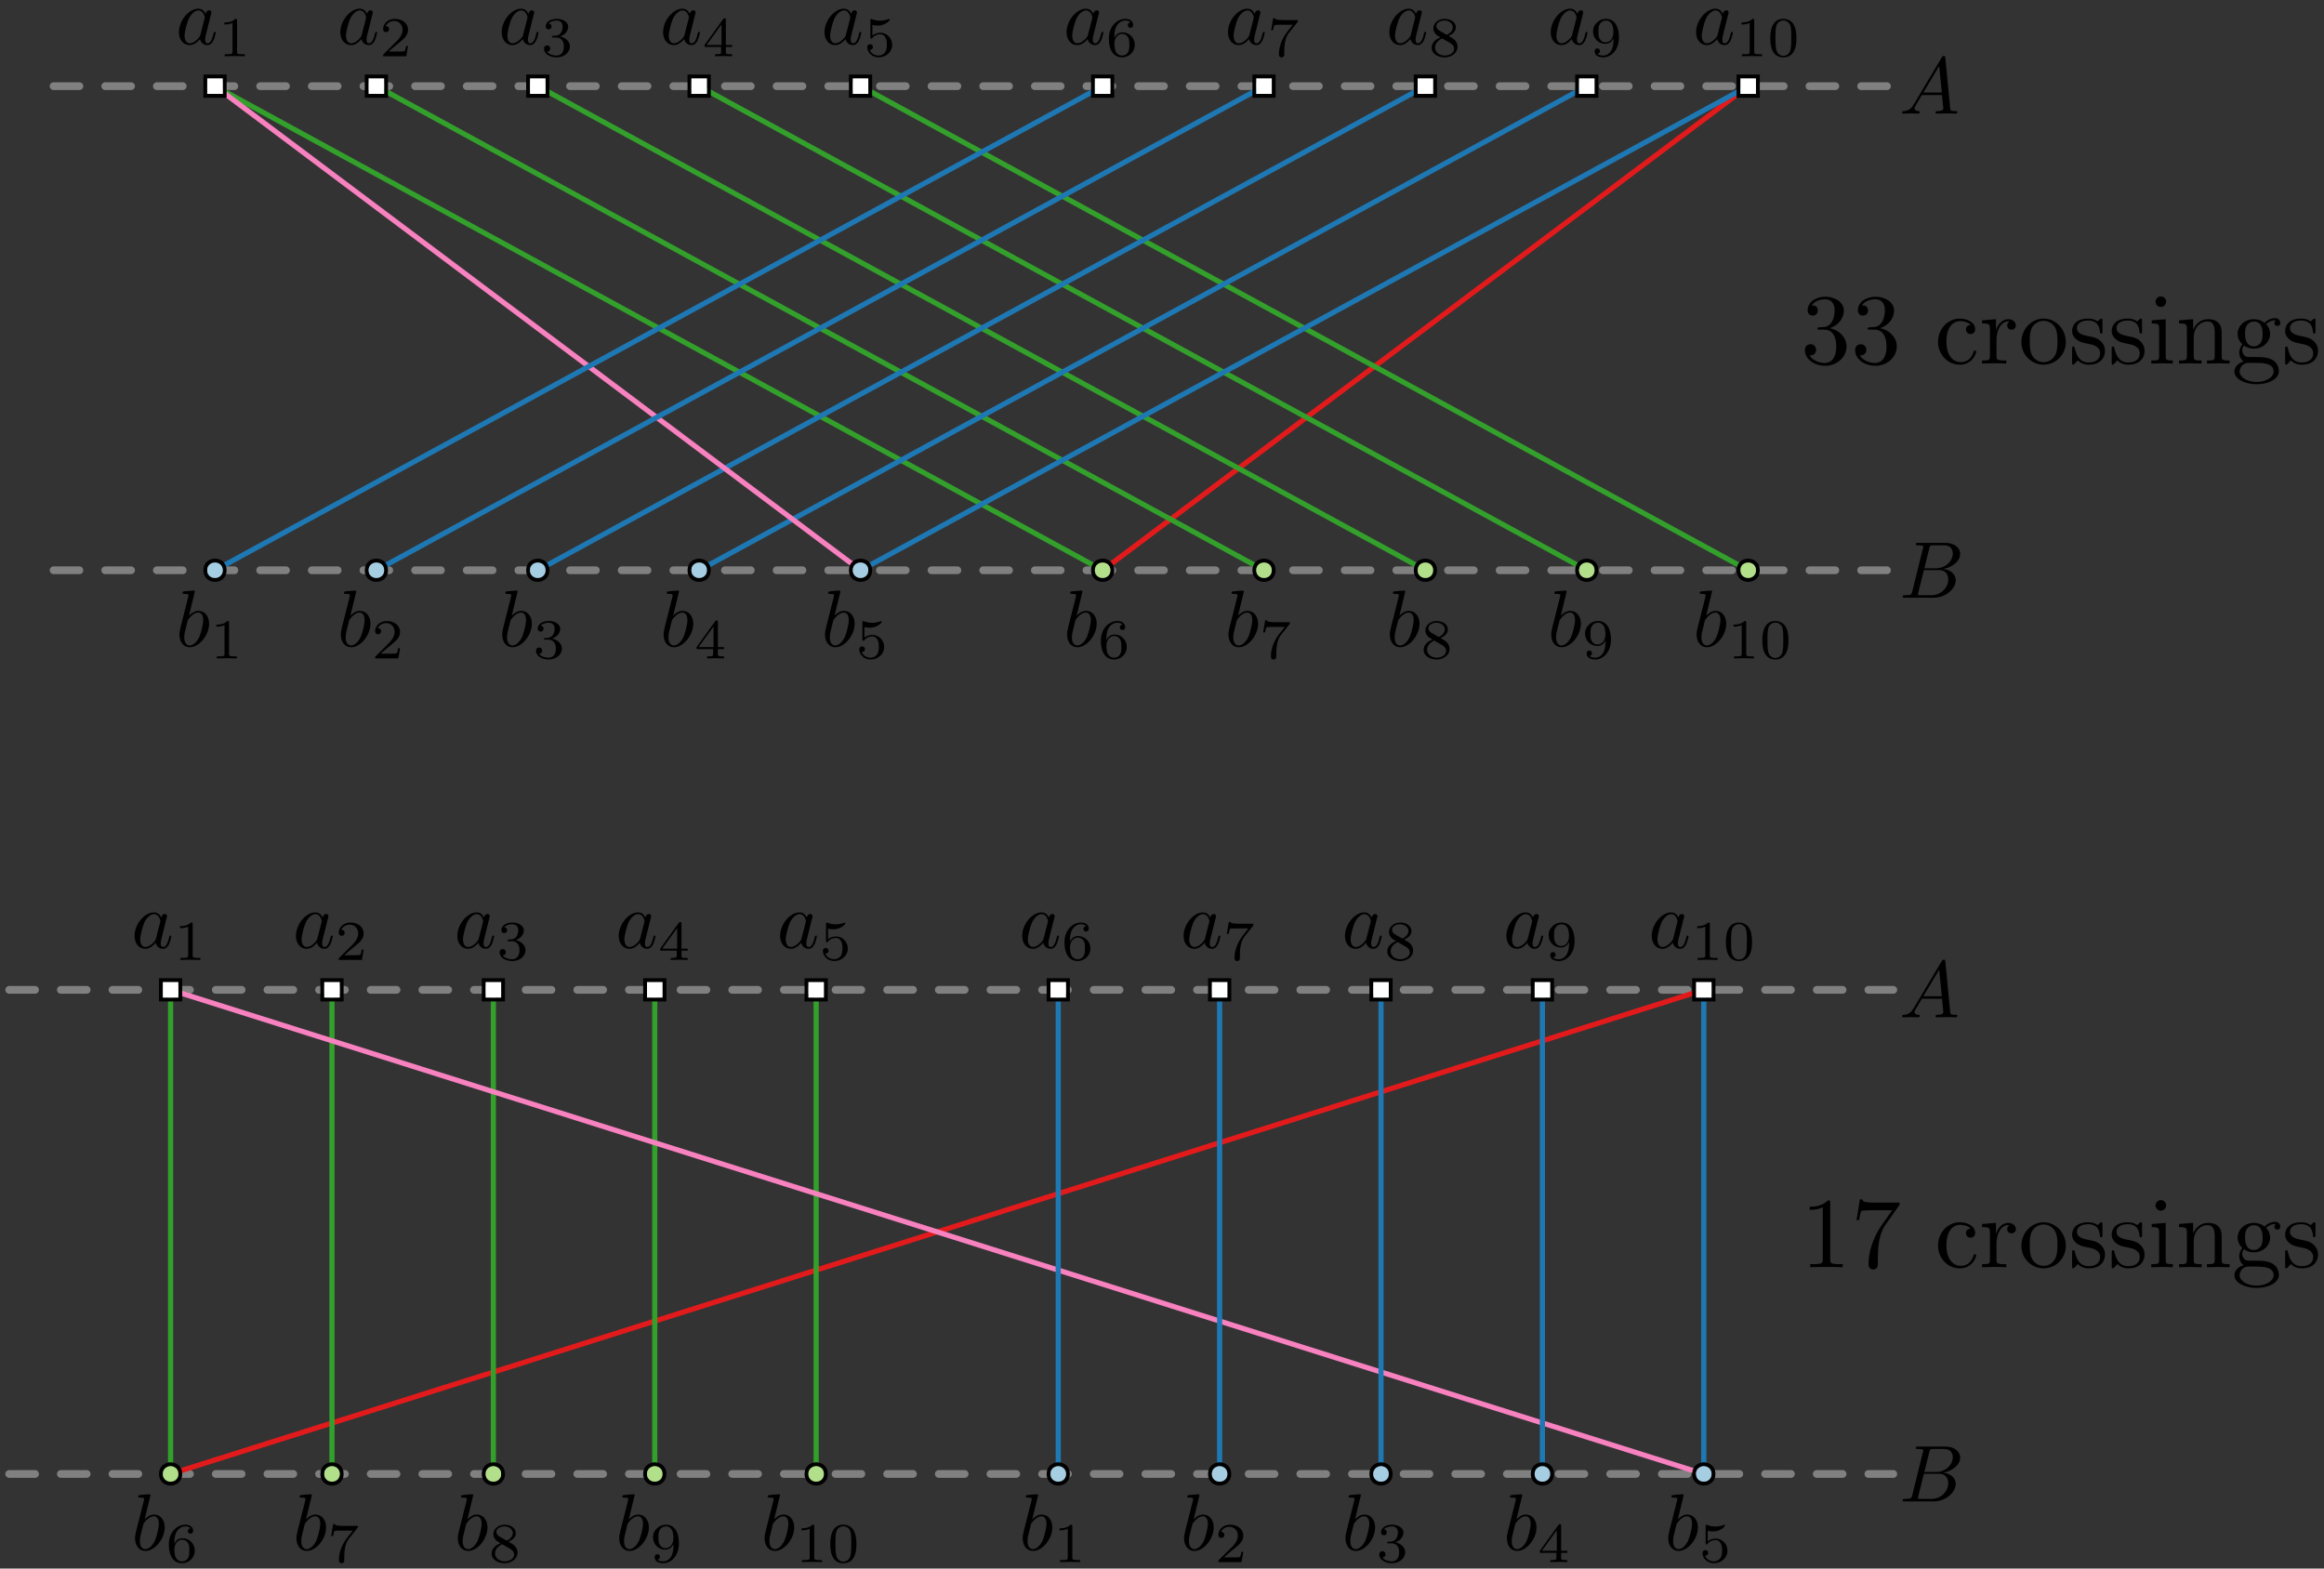 <?xml version="1.0" encoding="UTF-8"?>
<svg xmlns="http://www.w3.org/2000/svg" xmlns:xlink="http://www.w3.org/1999/xlink" width="360pt" height="243pt" viewBox="0 0 360 243" version="1.1">
<rect x="0" y="0" width="360" height="243" fill="#333333" stroke="none"/>
<defs>
<g>
<symbol overflow="visible" id="glyph0-0">
<path style="stroke:none;" d=""/>
</symbol>
<symbol overflow="visible" id="glyph0-1">
<path style="stroke:none;" d="M 4.578 -9.953 C 4.578 -10.328 4.578 -10.359 4.219 -10.359 C 3.25 -9.375 1.891 -9.375 1.391 -9.375 L 1.391 -8.891 C 1.703 -8.891 2.609 -8.891 3.422 -9.297 L 3.422 -1.234 C 3.422 -0.672 3.375 -0.484 1.969 -0.484 L 1.484 -0.484 L 1.484 0 C 2.016 -0.047 3.375 -0.047 4 -0.047 C 4.625 -0.047 5.969 -0.047 6.516 0 L 6.516 -0.484 L 6.016 -0.484 C 4.625 -0.484 4.578 -0.656 4.578 -1.234 Z M 4.578 -9.953 "/>
</symbol>
<symbol overflow="visible" id="glyph0-2">
<path style="stroke:none;" d="M 7.406 -9.484 C 7.547 -9.672 7.547 -9.703 7.547 -10.016 L 3.766 -10.016 C 1.875 -10.016 1.844 -10.219 1.781 -10.516 L 1.391 -10.516 L 0.875 -7.312 L 1.266 -7.312 C 1.312 -7.562 1.453 -8.547 1.656 -8.734 C 1.766 -8.828 2.969 -8.828 3.172 -8.828 L 6.391 -8.828 C 6.219 -8.578 5 -6.875 4.656 -6.359 C 3.25 -4.266 2.734 -2.094 2.734 -0.516 C 2.734 -0.359 2.734 0.344 3.453 0.344 C 4.172 0.344 4.172 -0.359 4.172 -0.516 L 4.172 -1.312 C 4.172 -2.156 4.219 -3.016 4.344 -3.859 C 4.406 -4.219 4.625 -5.562 5.312 -6.516 Z M 7.406 -9.484 "/>
</symbol>
<symbol overflow="visible" id="glyph0-3">
<path style="stroke:none;" d="M 1.828 -3.391 C 1.828 -5.922 3.094 -6.578 3.922 -6.578 C 4.062 -6.578 5.047 -6.562 5.594 -6 C 4.953 -5.953 4.859 -5.5 4.859 -5.297 C 4.859 -4.891 5.141 -4.578 5.578 -4.578 C 5.969 -4.578 6.281 -4.844 6.281 -5.312 C 6.281 -6.359 5.109 -6.969 3.906 -6.969 C 1.953 -6.969 0.531 -5.297 0.531 -3.359 C 0.531 -1.375 2.062 0.172 3.875 0.172 C 5.953 0.172 6.453 -1.703 6.453 -1.859 C 6.453 -2 6.297 -2 6.25 -2 C 6.109 -2 6.078 -1.953 6.047 -1.859 C 5.609 -0.406 4.594 -0.219 4.016 -0.219 C 3.188 -0.219 1.828 -0.891 1.828 -3.391 Z M 1.828 -3.391 "/>
</symbol>
<symbol overflow="visible" id="glyph0-4">
<path style="stroke:none;" d="M 2.594 -5.172 L 2.594 -6.875 L 0.438 -6.703 L 0.438 -6.219 C 1.531 -6.219 1.656 -6.109 1.656 -5.359 L 1.656 -1.188 C 1.656 -0.484 1.484 -0.484 0.438 -0.484 L 0.438 0 C 1.047 -0.016 1.781 -0.047 2.203 -0.047 C 2.828 -0.047 3.562 -0.047 4.188 0 L 4.188 -0.484 L 3.859 -0.484 C 2.703 -0.484 2.672 -0.656 2.672 -1.219 L 2.672 -3.609 C 2.672 -5.156 3.328 -6.531 4.516 -6.531 C 4.625 -6.531 4.656 -6.531 4.688 -6.516 C 4.641 -6.5 4.328 -6.312 4.328 -5.906 C 4.328 -5.484 4.656 -5.25 5 -5.25 C 5.281 -5.25 5.672 -5.438 5.672 -5.922 C 5.672 -6.422 5.188 -6.875 4.516 -6.875 C 3.375 -6.875 2.812 -5.844 2.594 -5.172 Z M 2.594 -5.172 "/>
</symbol>
<symbol overflow="visible" id="glyph0-5">
<path style="stroke:none;" d="M 7.328 -3.328 C 7.328 -5.328 5.781 -6.969 3.891 -6.969 C 1.953 -6.969 0.438 -5.281 0.438 -3.328 C 0.438 -1.328 2.047 0.172 3.875 0.172 C 5.766 0.172 7.328 -1.359 7.328 -3.328 Z M 3.891 -0.219 C 3.219 -0.219 2.531 -0.547 2.109 -1.266 C 1.734 -1.953 1.734 -2.891 1.734 -3.453 C 1.734 -4.062 1.734 -4.906 2.094 -5.594 C 2.516 -6.297 3.25 -6.625 3.875 -6.625 C 4.562 -6.625 5.234 -6.281 5.641 -5.625 C 6.031 -4.953 6.031 -4.047 6.031 -3.453 C 6.031 -2.891 6.031 -2.047 5.703 -1.375 C 5.359 -0.672 4.672 -0.219 3.891 -0.219 Z M 3.891 -0.219 "/>
</symbol>
<symbol overflow="visible" id="glyph0-6">
<path style="stroke:none;" d="M 3.234 -3.016 C 3.578 -2.953 4.859 -2.703 4.859 -1.594 C 4.859 -0.797 4.312 -0.172 3.094 -0.172 C 1.797 -0.172 1.234 -1.062 0.938 -2.375 C 0.891 -2.578 0.875 -2.641 0.719 -2.641 C 0.516 -2.641 0.516 -2.531 0.516 -2.25 L 0.516 -0.203 C 0.516 0.062 0.516 0.172 0.688 0.172 C 0.766 0.172 0.781 0.156 1.078 -0.141 C 1.109 -0.172 1.109 -0.203 1.391 -0.5 C 2.062 0.156 2.766 0.172 3.094 0.172 C 4.891 0.172 5.609 -0.875 5.609 -1.984 C 5.609 -2.812 5.141 -3.281 4.953 -3.469 C 4.438 -3.969 3.828 -4.094 3.172 -4.219 C 2.297 -4.391 1.266 -4.594 1.266 -5.5 C 1.266 -6.031 1.672 -6.672 3 -6.672 C 4.719 -6.672 4.797 -5.281 4.828 -4.797 C 4.844 -4.656 4.984 -4.656 5.016 -4.656 C 5.219 -4.656 5.219 -4.734 5.219 -5.031 L 5.219 -6.594 C 5.219 -6.859 5.219 -6.969 5.047 -6.969 C 4.969 -6.969 4.938 -6.969 4.734 -6.781 C 4.688 -6.719 4.531 -6.578 4.469 -6.531 C 3.875 -6.969 3.234 -6.969 3 -6.969 C 1.109 -6.969 0.516 -5.922 0.516 -5.062 C 0.516 -4.516 0.766 -4.078 1.188 -3.734 C 1.688 -3.328 2.109 -3.234 3.234 -3.016 Z M 3.234 -3.016 "/>
</symbol>
<symbol overflow="visible" id="glyph0-7">
<path style="stroke:none;" d="M 2.75 -6.875 L 0.578 -6.703 L 0.578 -6.219 C 1.594 -6.219 1.734 -6.125 1.734 -5.375 L 1.734 -1.188 C 1.734 -0.484 1.562 -0.484 0.516 -0.484 L 0.516 0 C 1.016 -0.016 1.859 -0.047 2.219 -0.047 C 2.766 -0.047 3.312 -0.016 3.844 0 L 3.844 -0.484 C 2.812 -0.484 2.75 -0.562 2.75 -1.172 Z M 2.812 -9.594 C 2.812 -10.078 2.422 -10.406 1.984 -10.406 C 1.516 -10.406 1.172 -9.984 1.172 -9.594 C 1.172 -9.172 1.516 -8.766 1.984 -8.766 C 2.422 -8.766 2.812 -9.094 2.812 -9.594 Z M 2.812 -9.594 "/>
</symbol>
<symbol overflow="visible" id="glyph0-8">
<path style="stroke:none;" d="M 1.719 -5.359 L 1.719 -1.188 C 1.719 -0.484 1.547 -0.484 0.5 -0.484 L 0.5 0 C 1.047 -0.016 1.844 -0.047 2.25 -0.047 C 2.656 -0.047 3.469 -0.016 4 0 L 4 -0.484 C 2.953 -0.484 2.781 -0.484 2.781 -1.188 L 2.781 -4.047 C 2.781 -5.672 3.891 -6.531 4.891 -6.531 C 5.859 -6.531 6.031 -5.703 6.031 -4.812 L 6.031 -1.188 C 6.031 -0.484 5.859 -0.484 4.828 -0.484 L 4.828 0 C 5.375 -0.016 6.156 -0.047 6.578 -0.047 C 6.984 -0.047 7.797 -0.016 8.328 0 L 8.328 -0.484 C 7.516 -0.484 7.125 -0.484 7.109 -0.953 L 7.109 -3.922 C 7.109 -5.266 7.109 -5.75 6.625 -6.297 C 6.406 -6.562 5.891 -6.875 5 -6.875 C 3.859 -6.875 3.125 -6.203 2.688 -5.25 L 2.688 -6.875 L 0.5 -6.703 L 0.5 -6.219 C 1.594 -6.219 1.719 -6.109 1.719 -5.359 Z M 1.719 -5.359 "/>
</symbol>
<symbol overflow="visible" id="glyph0-9">
<path style="stroke:none;" d="M 3.453 -2.672 C 2.094 -2.672 2.094 -4.234 2.094 -4.594 C 2.094 -5.016 2.109 -5.516 2.344 -5.891 C 2.469 -6.078 2.828 -6.516 3.453 -6.516 C 4.812 -6.516 4.812 -4.969 4.812 -4.609 C 4.812 -4.188 4.797 -3.688 4.562 -3.297 C 4.438 -3.109 4.078 -2.672 3.453 -2.672 Z M 1.656 -2.062 C 1.656 -2.125 1.656 -2.484 1.922 -2.797 C 2.516 -2.359 3.156 -2.312 3.453 -2.312 C 4.906 -2.312 5.969 -3.391 5.969 -4.594 C 5.969 -5.172 5.734 -5.75 5.344 -6.094 C 5.891 -6.625 6.453 -6.703 6.734 -6.703 C 6.766 -6.703 6.844 -6.703 6.891 -6.688 C 6.719 -6.625 6.641 -6.453 6.641 -6.266 C 6.641 -6 6.844 -5.828 7.094 -5.828 C 7.25 -5.828 7.547 -5.922 7.547 -6.281 C 7.547 -6.547 7.359 -7.047 6.75 -7.047 C 6.438 -7.047 5.766 -6.953 5.109 -6.312 C 4.453 -6.828 3.797 -6.875 3.453 -6.875 C 2 -6.875 0.938 -5.812 0.938 -4.609 C 0.938 -3.922 1.281 -3.328 1.672 -3 C 1.469 -2.766 1.188 -2.25 1.188 -1.719 C 1.188 -1.234 1.391 -0.641 1.875 -0.328 C 0.938 -0.062 0.438 0.609 0.438 1.234 C 0.438 2.344 1.969 3.203 3.875 3.203 C 5.719 3.203 7.328 2.406 7.328 1.203 C 7.328 0.656 7.109 -0.141 6.312 -0.578 C 5.5 -1.016 4.594 -1.016 3.641 -1.016 C 3.25 -1.016 2.578 -1.016 2.469 -1.031 C 1.969 -1.094 1.656 -1.578 1.656 -2.062 Z M 3.891 2.844 C 2.312 2.844 1.25 2.047 1.25 1.234 C 1.25 0.516 1.844 -0.062 2.516 -0.109 L 3.438 -0.109 C 4.781 -0.109 6.516 -0.109 6.516 1.234 C 6.516 2.062 5.422 2.844 3.891 2.844 Z M 3.891 2.844 "/>
</symbol>
<symbol overflow="visible" id="glyph0-10">
<path style="stroke:none;" d="M 4.516 -5.484 C 5.797 -5.891 6.688 -6.984 6.688 -8.219 C 6.688 -9.5 5.328 -10.359 3.828 -10.359 C 2.25 -10.359 1.078 -9.438 1.078 -8.25 C 1.078 -7.734 1.422 -7.438 1.875 -7.438 C 2.344 -7.438 2.656 -7.781 2.656 -8.234 C 2.656 -9.016 1.938 -9.016 1.703 -9.016 C 2.172 -9.766 3.203 -9.969 3.766 -9.969 C 4.406 -9.969 5.266 -9.641 5.266 -8.234 C 5.266 -8.047 5.234 -7.141 4.828 -6.453 C 4.359 -5.719 3.828 -5.672 3.438 -5.656 C 3.312 -5.641 2.938 -5.609 2.828 -5.609 C 2.703 -5.594 2.594 -5.578 2.594 -5.422 C 2.594 -5.25 2.703 -5.25 2.969 -5.25 L 3.656 -5.25 C 4.938 -5.25 5.516 -4.188 5.516 -2.656 C 5.516 -0.547 4.438 -0.094 3.75 -0.094 C 3.078 -0.094 1.922 -0.359 1.375 -1.281 C 1.922 -1.203 2.391 -1.547 2.391 -2.125 C 2.391 -2.688 1.969 -3 1.531 -3 C 1.156 -3 0.656 -2.781 0.656 -2.094 C 0.656 -0.688 2.094 0.344 3.797 0.344 C 5.703 0.344 7.109 -1.078 7.109 -2.656 C 7.109 -3.938 6.125 -5.156 4.516 -5.484 Z M 4.516 -5.484 "/>
</symbol>
<symbol overflow="visible" id="glyph1-0">
<path style="stroke:none;" d=""/>
</symbol>
<symbol overflow="visible" id="glyph1-1">
<path style="stroke:none;" d="M 4.641 -4.703 C 4.422 -5.172 4.062 -5.5 3.5 -5.5 C 2.047 -5.5 0.5 -3.672 0.5 -1.859 C 0.5 -0.688 1.188 0.141 2.156 0.141 C 2.406 0.141 3.031 0.094 3.766 -0.797 C 3.875 -0.281 4.312 0.141 4.906 0.141 C 5.344 0.141 5.625 -0.156 5.828 -0.547 C 6.047 -1 6.203 -1.75 6.203 -1.781 C 6.203 -1.906 6.094 -1.906 6.047 -1.906 C 5.922 -1.906 5.922 -1.859 5.875 -1.688 C 5.672 -0.875 5.438 -0.141 4.938 -0.141 C 4.594 -0.141 4.562 -0.453 4.562 -0.703 C 4.562 -0.984 4.578 -1.078 4.719 -1.625 C 4.859 -2.156 4.875 -2.281 5 -2.75 L 5.438 -4.5 C 5.531 -4.844 5.531 -4.875 5.531 -4.922 C 5.531 -5.125 5.375 -5.25 5.172 -5.25 C 4.875 -5.25 4.688 -4.984 4.641 -4.703 Z M 3.828 -1.484 C 3.766 -1.25 3.766 -1.234 3.594 -1.016 C 3.031 -0.344 2.531 -0.141 2.172 -0.141 C 1.562 -0.141 1.375 -0.828 1.375 -1.312 C 1.375 -1.938 1.781 -3.469 2.062 -4.031 C 2.453 -4.766 3.016 -5.234 3.516 -5.234 C 4.328 -5.234 4.5 -4.203 4.5 -4.141 C 4.5 -4.062 4.469 -3.984 4.453 -3.922 Z M 3.828 -1.484 "/>
</symbol>
<symbol overflow="visible" id="glyph2-0">
<path style="stroke:none;" d=""/>
</symbol>
<symbol overflow="visible" id="glyph2-1">
<path style="stroke:none;" d="M 2.922 -5.547 C 2.922 -5.781 2.906 -5.797 2.656 -5.797 C 2.094 -5.234 1.312 -5.234 0.953 -5.234 L 0.953 -4.922 C 1.156 -4.922 1.734 -4.922 2.219 -5.156 L 2.219 -0.719 C 2.219 -0.422 2.219 -0.312 1.344 -0.312 L 1.016 -0.312 L 1.016 0 C 1.172 -0.016 2.234 -0.031 2.562 -0.031 C 2.828 -0.031 3.938 -0.016 4.125 0 L 4.125 -0.312 L 3.797 -0.312 C 2.922 -0.312 2.922 -0.422 2.922 -0.719 Z M 2.922 -5.547 "/>
</symbol>
<symbol overflow="visible" id="glyph2-2">
<path style="stroke:none;" d="M 4.406 -1.594 L 4.109 -1.594 C 4.078 -1.391 4 -0.875 3.875 -0.797 C 3.812 -0.734 3.141 -0.734 3.016 -0.734 L 1.406 -0.734 C 2.328 -1.547 2.641 -1.797 3.156 -2.203 C 3.797 -2.719 4.406 -3.266 4.406 -4.094 C 4.406 -5.141 3.484 -5.797 2.359 -5.797 C 1.281 -5.797 0.547 -5.031 0.547 -4.234 C 0.547 -3.781 0.922 -3.734 1.016 -3.734 C 1.219 -3.734 1.469 -3.891 1.469 -4.203 C 1.469 -4.359 1.406 -4.672 0.953 -4.672 C 1.234 -5.281 1.828 -5.469 2.234 -5.469 C 3.109 -5.469 3.562 -4.797 3.562 -4.094 C 3.562 -3.328 3.016 -2.734 2.734 -2.422 L 0.641 -0.344 C 0.547 -0.266 0.547 -0.25 0.547 0 L 4.141 0 Z M 4.406 -1.594 "/>
</symbol>
<symbol overflow="visible" id="glyph2-3">
<path style="stroke:none;" d="M 2.375 -2.906 C 3.062 -2.906 3.547 -2.438 3.547 -1.516 C 3.547 -0.422 2.922 -0.109 2.422 -0.109 C 2.062 -0.109 1.297 -0.203 0.938 -0.719 C 1.344 -0.734 1.438 -1.016 1.438 -1.203 C 1.438 -1.484 1.234 -1.688 0.953 -1.688 C 0.719 -1.688 0.469 -1.531 0.469 -1.172 C 0.469 -0.359 1.375 0.172 2.438 0.172 C 3.641 0.172 4.484 -0.641 4.484 -1.516 C 4.484 -2.188 3.922 -2.875 2.969 -3.062 C 3.875 -3.406 4.219 -4.047 4.219 -4.594 C 4.219 -5.281 3.422 -5.797 2.453 -5.797 C 1.484 -5.797 0.734 -5.312 0.734 -4.625 C 0.734 -4.328 0.938 -4.156 1.188 -4.156 C 1.469 -4.156 1.641 -4.359 1.641 -4.609 C 1.641 -4.859 1.469 -5.047 1.188 -5.062 C 1.5 -5.438 2.094 -5.531 2.422 -5.531 C 2.812 -5.531 3.359 -5.344 3.359 -4.594 C 3.359 -4.219 3.25 -3.812 3.016 -3.547 C 2.734 -3.219 2.484 -3.203 2.047 -3.172 C 1.828 -3.156 1.812 -3.156 1.766 -3.141 C 1.75 -3.141 1.688 -3.125 1.688 -3.031 C 1.688 -2.906 1.766 -2.906 1.906 -2.906 Z M 2.375 -2.906 "/>
</symbol>
<symbol overflow="visible" id="glyph2-4">
<path style="stroke:none;" d="M 4.609 -1.438 L 4.609 -1.75 L 3.641 -1.75 L 3.641 -5.625 C 3.641 -5.812 3.641 -5.875 3.453 -5.875 C 3.344 -5.875 3.312 -5.875 3.219 -5.75 L 0.344 -1.75 L 0.344 -1.438 L 2.906 -1.438 L 2.906 -0.719 C 2.906 -0.422 2.906 -0.312 2.203 -0.312 L 1.969 -0.312 L 1.969 0 C 2.391 -0.016 2.953 -0.031 3.266 -0.031 C 3.594 -0.031 4.156 -0.016 4.594 0 L 4.594 -0.312 L 4.344 -0.312 C 3.641 -0.312 3.641 -0.422 3.641 -0.719 L 3.641 -1.438 Z M 2.969 -4.938 L 2.969 -1.75 L 0.656 -1.75 Z M 2.969 -4.938 "/>
</symbol>
<symbol overflow="visible" id="glyph2-5">
<path style="stroke:none;" d="M 1.344 -4.859 C 1.797 -4.75 2.062 -4.75 2.203 -4.75 C 3.344 -4.75 4.031 -5.531 4.031 -5.672 C 4.031 -5.766 3.969 -5.797 3.922 -5.797 C 3.906 -5.797 3.891 -5.797 3.859 -5.766 C 3.641 -5.688 3.188 -5.516 2.531 -5.516 C 2.297 -5.516 1.828 -5.531 1.266 -5.75 C 1.172 -5.797 1.156 -5.797 1.156 -5.797 C 1.031 -5.797 1.031 -5.688 1.031 -5.547 L 1.031 -2.984 C 1.031 -2.828 1.031 -2.734 1.172 -2.734 C 1.25 -2.734 1.266 -2.75 1.344 -2.844 C 1.719 -3.328 2.266 -3.406 2.562 -3.406 C 3.094 -3.406 3.328 -2.984 3.359 -2.906 C 3.516 -2.625 3.578 -2.297 3.578 -1.781 C 3.578 -1.531 3.578 -1.016 3.312 -0.625 C 3.094 -0.312 2.719 -0.109 2.297 -0.109 C 1.719 -0.109 1.141 -0.422 0.922 -1 C 1.25 -0.969 1.422 -1.188 1.422 -1.422 C 1.422 -1.797 1.094 -1.859 0.984 -1.859 C 0.969 -1.859 0.547 -1.859 0.547 -1.391 C 0.547 -0.609 1.266 0.172 2.312 0.172 C 3.422 0.172 4.406 -0.656 4.406 -1.75 C 4.406 -2.734 3.656 -3.641 2.578 -3.641 C 2.188 -3.641 1.734 -3.547 1.344 -3.219 Z M 1.344 -4.859 "/>
</symbol>
<symbol overflow="visible" id="glyph2-6">
<path style="stroke:none;" d="M 1.312 -2.844 C 1.312 -3.562 1.375 -4.219 1.703 -4.75 C 2 -5.219 2.469 -5.531 3.031 -5.531 C 3.281 -5.531 3.641 -5.469 3.812 -5.234 C 3.594 -5.219 3.406 -5.062 3.406 -4.812 C 3.406 -4.594 3.562 -4.406 3.812 -4.406 C 4.078 -4.406 4.234 -4.578 4.234 -4.828 C 4.234 -5.328 3.875 -5.797 3.016 -5.797 C 1.75 -5.797 0.469 -4.641 0.469 -2.766 C 0.469 -0.5 1.531 0.172 2.5 0.172 C 3.562 0.172 4.484 -0.641 4.484 -1.781 C 4.484 -2.891 3.594 -3.703 2.578 -3.703 C 1.891 -3.703 1.5 -3.25 1.312 -2.844 Z M 2.5 -0.109 C 2.062 -0.109 1.719 -0.359 1.531 -0.734 C 1.406 -1 1.328 -1.438 1.328 -1.969 C 1.328 -2.812 1.844 -3.469 2.531 -3.469 C 2.938 -3.469 3.203 -3.297 3.422 -2.984 C 3.641 -2.656 3.641 -2.281 3.641 -1.781 C 3.641 -1.281 3.641 -0.922 3.406 -0.578 C 3.203 -0.266 2.922 -0.109 2.5 -0.109 Z M 2.5 -0.109 "/>
</symbol>
<symbol overflow="visible" id="glyph2-7">
<path style="stroke:none;" d="M 4.672 -5.266 C 4.75 -5.375 4.75 -5.391 4.75 -5.609 L 2.469 -5.609 C 2.125 -5.609 2.016 -5.625 1.703 -5.656 C 1.25 -5.688 1.234 -5.75 1.219 -5.891 L 0.922 -5.891 L 0.609 -4.031 L 0.906 -4.031 C 0.922 -4.156 1.016 -4.734 1.156 -4.828 C 1.219 -4.875 1.922 -4.875 2.062 -4.875 L 3.953 -4.875 C 3.672 -4.5 3.234 -3.969 3.047 -3.719 C 1.906 -2.219 1.812 -0.844 1.812 -0.328 C 1.812 -0.234 1.812 0.172 2.219 0.172 C 2.641 0.172 2.641 -0.219 2.641 -0.328 L 2.641 -0.688 C 2.641 -2.375 2.984 -3.141 3.359 -3.625 Z M 4.672 -5.266 "/>
</symbol>
<symbol overflow="visible" id="glyph2-8">
<path style="stroke:none;" d="M 3.094 -3.141 C 3.781 -3.484 4.219 -3.891 4.219 -4.484 C 4.219 -5.328 3.328 -5.797 2.484 -5.797 C 1.531 -5.797 0.734 -5.156 0.734 -4.328 C 0.734 -3.922 0.938 -3.625 1.094 -3.453 C 1.25 -3.266 1.312 -3.234 1.828 -2.922 C 1.328 -2.719 0.469 -2.25 0.469 -1.328 C 0.469 -0.359 1.469 0.172 2.469 0.172 C 3.578 0.172 4.484 -0.531 4.484 -1.469 C 4.484 -2.047 4.141 -2.531 3.641 -2.828 C 3.516 -2.906 3.219 -3.078 3.094 -3.141 Z M 1.672 -3.969 C 1.453 -4.109 1.203 -4.344 1.203 -4.672 C 1.203 -5.219 1.844 -5.531 2.469 -5.531 C 3.141 -5.531 3.75 -5.109 3.75 -4.484 C 3.75 -3.719 2.844 -3.328 2.828 -3.328 C 2.812 -3.328 2.797 -3.328 2.734 -3.359 Z M 2.094 -2.766 L 3.297 -2.078 C 3.516 -1.938 3.953 -1.688 3.953 -1.172 C 3.953 -0.516 3.234 -0.109 2.484 -0.109 C 1.688 -0.109 1 -0.625 1 -1.328 C 1 -1.984 1.469 -2.469 2.094 -2.766 Z M 2.094 -2.766 "/>
</symbol>
<symbol overflow="visible" id="glyph2-9">
<path style="stroke:none;" d="M 3.641 -2.594 C 3.641 -0.438 2.578 -0.109 2.047 -0.109 C 1.859 -0.109 1.391 -0.125 1.156 -0.391 C 1.516 -0.422 1.547 -0.719 1.547 -0.797 C 1.547 -1.016 1.391 -1.219 1.141 -1.219 C 0.875 -1.219 0.719 -1.031 0.719 -0.781 C 0.719 -0.188 1.219 0.172 2.062 0.172 C 3.297 0.172 4.484 -1 4.484 -2.875 C 4.484 -5.031 3.516 -5.797 2.5 -5.797 C 2.219 -5.797 1.609 -5.75 1.109 -5.25 C 0.812 -4.969 0.469 -4.625 0.469 -3.844 C 0.469 -2.734 1.344 -1.922 2.375 -1.922 C 3.062 -1.922 3.438 -2.375 3.641 -2.766 Z M 2.422 -2.156 C 2.078 -2.156 1.75 -2.281 1.516 -2.672 C 1.312 -3 1.312 -3.359 1.312 -3.844 C 1.312 -4.344 1.312 -4.703 1.562 -5.047 C 1.766 -5.359 2.062 -5.531 2.516 -5.531 C 2.953 -5.531 3.219 -5.25 3.359 -5.031 C 3.594 -4.672 3.625 -4.047 3.625 -3.75 C 3.625 -2.609 2.969 -2.156 2.422 -2.156 Z M 2.422 -2.156 "/>
</symbol>
<symbol overflow="visible" id="glyph2-10">
<path style="stroke:none;" d="M 4.5 -2.781 C 4.5 -3.734 4.391 -4.422 3.984 -5.047 C 3.719 -5.438 3.172 -5.797 2.469 -5.797 C 0.453 -5.797 0.453 -3.406 0.453 -2.781 C 0.453 -2.156 0.453 0.172 2.469 0.172 C 4.5 0.172 4.5 -2.156 4.5 -2.781 Z M 2.469 -0.062 C 2.078 -0.062 1.547 -0.312 1.375 -1.016 C 1.25 -1.531 1.25 -2.25 1.25 -2.891 C 1.25 -3.531 1.25 -4.188 1.375 -4.672 C 1.562 -5.359 2.125 -5.547 2.469 -5.547 C 2.953 -5.547 3.406 -5.25 3.562 -4.75 C 3.703 -4.281 3.703 -3.656 3.703 -2.891 C 3.703 -2.25 3.703 -1.609 3.594 -1.062 C 3.422 -0.266 2.828 -0.062 2.469 -0.062 Z M 2.469 -0.062 "/>
</symbol>
<symbol overflow="visible" id="glyph3-0">
<path style="stroke:none;" d=""/>
</symbol>
<symbol overflow="visible" id="glyph3-1">
<path style="stroke:none;" d="M 2.969 -8.5 C 2.969 -8.516 2.969 -8.641 2.812 -8.641 C 2.531 -8.641 1.625 -8.547 1.297 -8.516 C 1.203 -8.5 1.062 -8.5 1.062 -8.266 C 1.062 -8.125 1.172 -8.125 1.359 -8.125 C 1.953 -8.125 1.984 -8.031 1.984 -7.906 C 1.984 -7.828 1.875 -7.391 1.812 -7.141 L 0.781 -3.078 C 0.641 -2.453 0.578 -2.25 0.578 -1.812 C 0.578 -0.641 1.25 0.141 2.172 0.141 C 3.641 0.141 5.172 -1.719 5.172 -3.516 C 5.172 -4.641 4.516 -5.5 3.516 -5.5 C 2.938 -5.5 2.422 -5.141 2.062 -4.75 Z M 1.812 -3.797 C 1.875 -4.078 1.875 -4.094 2 -4.234 C 2.609 -5.047 3.156 -5.234 3.484 -5.234 C 3.938 -5.234 4.266 -4.859 4.266 -4.062 C 4.266 -3.328 3.859 -1.891 3.641 -1.422 C 3.219 -0.578 2.656 -0.141 2.172 -0.141 C 1.75 -0.141 1.328 -0.469 1.328 -1.391 C 1.328 -1.625 1.328 -1.875 1.531 -2.656 Z M 1.812 -3.797 "/>
</symbol>
<symbol overflow="visible" id="glyph4-0">
<path style="stroke:none;" d=""/>
</symbol>
<symbol overflow="visible" id="glyph4-1">
<path style="stroke:none;" d="M 2.922 -5.547 C 2.922 -5.781 2.906 -5.797 2.656 -5.797 C 2.094 -5.234 1.312 -5.234 0.953 -5.234 L 0.953 -4.922 C 1.156 -4.922 1.734 -4.922 2.219 -5.156 L 2.219 -0.719 C 2.219 -0.422 2.219 -0.312 1.344 -0.312 L 1.016 -0.312 L 1.016 0 C 1.172 -0.016 2.234 -0.031 2.562 -0.031 C 2.828 -0.031 3.938 -0.016 4.125 0 L 4.125 -0.312 L 3.797 -0.312 C 2.922 -0.312 2.922 -0.422 2.922 -0.719 Z M 2.922 -5.547 "/>
</symbol>
<symbol overflow="visible" id="glyph4-2">
<path style="stroke:none;" d="M 4.406 -1.594 L 4.109 -1.594 C 4.078 -1.391 4 -0.875 3.875 -0.797 C 3.812 -0.734 3.141 -0.734 3.016 -0.734 L 1.406 -0.734 C 2.328 -1.547 2.641 -1.797 3.156 -2.203 C 3.797 -2.719 4.406 -3.266 4.406 -4.094 C 4.406 -5.141 3.484 -5.797 2.359 -5.797 C 1.281 -5.797 0.547 -5.031 0.547 -4.234 C 0.547 -3.781 0.922 -3.734 1.016 -3.734 C 1.219 -3.734 1.469 -3.891 1.469 -4.203 C 1.469 -4.359 1.406 -4.672 0.953 -4.672 C 1.234 -5.281 1.828 -5.469 2.234 -5.469 C 3.109 -5.469 3.562 -4.797 3.562 -4.094 C 3.562 -3.328 3.016 -2.734 2.734 -2.422 L 0.641 -0.344 C 0.547 -0.266 0.547 -0.25 0.547 0 L 4.141 0 Z M 4.406 -1.594 "/>
</symbol>
<symbol overflow="visible" id="glyph4-3">
<path style="stroke:none;" d="M 2.375 -2.906 C 3.062 -2.906 3.547 -2.438 3.547 -1.516 C 3.547 -0.422 2.922 -0.109 2.422 -0.109 C 2.062 -0.109 1.297 -0.203 0.938 -0.719 C 1.344 -0.734 1.438 -1.016 1.438 -1.203 C 1.438 -1.484 1.234 -1.688 0.953 -1.688 C 0.719 -1.688 0.469 -1.531 0.469 -1.172 C 0.469 -0.359 1.375 0.172 2.438 0.172 C 3.641 0.172 4.484 -0.641 4.484 -1.516 C 4.484 -2.188 3.922 -2.875 2.969 -3.062 C 3.875 -3.406 4.219 -4.047 4.219 -4.594 C 4.219 -5.281 3.422 -5.797 2.453 -5.797 C 1.484 -5.797 0.734 -5.312 0.734 -4.625 C 0.734 -4.328 0.938 -4.156 1.188 -4.156 C 1.469 -4.156 1.641 -4.359 1.641 -4.609 C 1.641 -4.859 1.469 -5.047 1.188 -5.062 C 1.5 -5.438 2.094 -5.531 2.422 -5.531 C 2.812 -5.531 3.359 -5.344 3.359 -4.594 C 3.359 -4.219 3.25 -3.812 3.016 -3.547 C 2.734 -3.219 2.484 -3.203 2.047 -3.172 C 1.828 -3.156 1.812 -3.156 1.766 -3.141 C 1.75 -3.141 1.688 -3.125 1.688 -3.031 C 1.688 -2.906 1.766 -2.906 1.906 -2.906 Z M 2.375 -2.906 "/>
</symbol>
<symbol overflow="visible" id="glyph4-4">
<path style="stroke:none;" d="M 4.609 -1.438 L 4.609 -1.75 L 3.641 -1.75 L 3.641 -5.625 C 3.641 -5.812 3.641 -5.875 3.453 -5.875 C 3.344 -5.875 3.312 -5.875 3.219 -5.75 L 0.344 -1.75 L 0.344 -1.438 L 2.906 -1.438 L 2.906 -0.719 C 2.906 -0.422 2.906 -0.312 2.203 -0.312 L 1.969 -0.312 L 1.969 0 C 2.391 -0.016 2.953 -0.031 3.266 -0.031 C 3.594 -0.031 4.156 -0.016 4.594 0 L 4.594 -0.312 L 4.344 -0.312 C 3.641 -0.312 3.641 -0.422 3.641 -0.719 L 3.641 -1.438 Z M 2.969 -4.938 L 2.969 -1.75 L 0.656 -1.75 Z M 2.969 -4.938 "/>
</symbol>
<symbol overflow="visible" id="glyph4-5">
<path style="stroke:none;" d="M 1.344 -4.859 C 1.797 -4.75 2.062 -4.75 2.203 -4.75 C 3.344 -4.75 4.031 -5.531 4.031 -5.672 C 4.031 -5.766 3.969 -5.797 3.922 -5.797 C 3.906 -5.797 3.891 -5.797 3.859 -5.766 C 3.641 -5.688 3.188 -5.516 2.531 -5.516 C 2.297 -5.516 1.828 -5.531 1.266 -5.75 C 1.172 -5.797 1.156 -5.797 1.156 -5.797 C 1.031 -5.797 1.031 -5.688 1.031 -5.547 L 1.031 -2.984 C 1.031 -2.828 1.031 -2.734 1.172 -2.734 C 1.25 -2.734 1.266 -2.75 1.344 -2.844 C 1.719 -3.328 2.266 -3.406 2.562 -3.406 C 3.094 -3.406 3.328 -2.984 3.359 -2.906 C 3.516 -2.625 3.578 -2.297 3.578 -1.781 C 3.578 -1.531 3.578 -1.016 3.312 -0.625 C 3.094 -0.312 2.719 -0.109 2.297 -0.109 C 1.719 -0.109 1.141 -0.422 0.922 -1 C 1.25 -0.969 1.422 -1.188 1.422 -1.422 C 1.422 -1.797 1.094 -1.859 0.984 -1.859 C 0.969 -1.859 0.547 -1.859 0.547 -1.391 C 0.547 -0.609 1.266 0.172 2.312 0.172 C 3.422 0.172 4.406 -0.656 4.406 -1.75 C 4.406 -2.734 3.656 -3.641 2.578 -3.641 C 2.188 -3.641 1.734 -3.547 1.344 -3.219 Z M 1.344 -4.859 "/>
</symbol>
<symbol overflow="visible" id="glyph4-6">
<path style="stroke:none;" d="M 1.312 -2.844 C 1.312 -3.562 1.375 -4.219 1.703 -4.75 C 2 -5.219 2.469 -5.531 3.031 -5.531 C 3.281 -5.531 3.641 -5.469 3.812 -5.234 C 3.594 -5.219 3.406 -5.062 3.406 -4.812 C 3.406 -4.594 3.562 -4.406 3.812 -4.406 C 4.078 -4.406 4.234 -4.578 4.234 -4.828 C 4.234 -5.328 3.875 -5.797 3.016 -5.797 C 1.75 -5.797 0.469 -4.641 0.469 -2.766 C 0.469 -0.5 1.531 0.172 2.5 0.172 C 3.562 0.172 4.484 -0.641 4.484 -1.781 C 4.484 -2.891 3.594 -3.703 2.578 -3.703 C 1.891 -3.703 1.5 -3.25 1.312 -2.844 Z M 2.5 -0.109 C 2.062 -0.109 1.719 -0.359 1.531 -0.734 C 1.406 -1 1.328 -1.438 1.328 -1.969 C 1.328 -2.812 1.844 -3.469 2.531 -3.469 C 2.938 -3.469 3.203 -3.297 3.422 -2.984 C 3.641 -2.656 3.641 -2.281 3.641 -1.781 C 3.641 -1.281 3.641 -0.922 3.406 -0.578 C 3.203 -0.266 2.922 -0.109 2.5 -0.109 Z M 2.5 -0.109 "/>
</symbol>
<symbol overflow="visible" id="glyph4-7">
<path style="stroke:none;" d="M 4.672 -5.266 C 4.75 -5.375 4.75 -5.391 4.75 -5.609 L 2.469 -5.609 C 2.125 -5.609 2.016 -5.625 1.703 -5.656 C 1.25 -5.688 1.234 -5.75 1.219 -5.891 L 0.922 -5.891 L 0.609 -4.031 L 0.906 -4.031 C 0.922 -4.156 1.016 -4.734 1.156 -4.828 C 1.219 -4.875 1.922 -4.875 2.062 -4.875 L 3.953 -4.875 C 3.672 -4.5 3.234 -3.969 3.047 -3.719 C 1.906 -2.219 1.812 -0.844 1.812 -0.328 C 1.812 -0.234 1.812 0.172 2.219 0.172 C 2.641 0.172 2.641 -0.219 2.641 -0.328 L 2.641 -0.688 C 2.641 -2.375 2.984 -3.141 3.359 -3.625 Z M 4.672 -5.266 "/>
</symbol>
<symbol overflow="visible" id="glyph4-8">
<path style="stroke:none;" d="M 3.094 -3.141 C 3.781 -3.484 4.219 -3.891 4.219 -4.484 C 4.219 -5.328 3.328 -5.797 2.484 -5.797 C 1.531 -5.797 0.734 -5.156 0.734 -4.328 C 0.734 -3.922 0.938 -3.625 1.094 -3.453 C 1.25 -3.266 1.312 -3.234 1.828 -2.922 C 1.328 -2.719 0.469 -2.25 0.469 -1.328 C 0.469 -0.359 1.469 0.172 2.469 0.172 C 3.578 0.172 4.484 -0.531 4.484 -1.469 C 4.484 -2.047 4.141 -2.531 3.641 -2.828 C 3.516 -2.906 3.219 -3.078 3.094 -3.141 Z M 1.672 -3.969 C 1.453 -4.109 1.203 -4.344 1.203 -4.672 C 1.203 -5.219 1.844 -5.531 2.469 -5.531 C 3.141 -5.531 3.75 -5.109 3.75 -4.484 C 3.75 -3.719 2.844 -3.328 2.828 -3.328 C 2.812 -3.328 2.797 -3.328 2.734 -3.359 Z M 2.094 -2.766 L 3.297 -2.078 C 3.516 -1.938 3.953 -1.688 3.953 -1.172 C 3.953 -0.516 3.234 -0.109 2.484 -0.109 C 1.688 -0.109 1 -0.625 1 -1.328 C 1 -1.984 1.469 -2.469 2.094 -2.766 Z M 2.094 -2.766 "/>
</symbol>
<symbol overflow="visible" id="glyph4-9">
<path style="stroke:none;" d="M 3.641 -2.594 C 3.641 -0.438 2.578 -0.109 2.047 -0.109 C 1.859 -0.109 1.391 -0.125 1.156 -0.391 C 1.516 -0.422 1.547 -0.719 1.547 -0.797 C 1.547 -1.016 1.391 -1.219 1.141 -1.219 C 0.875 -1.219 0.719 -1.031 0.719 -0.781 C 0.719 -0.188 1.219 0.172 2.062 0.172 C 3.297 0.172 4.484 -1 4.484 -2.875 C 4.484 -5.031 3.516 -5.797 2.5 -5.797 C 2.219 -5.797 1.609 -5.75 1.109 -5.25 C 0.812 -4.969 0.469 -4.625 0.469 -3.844 C 0.469 -2.734 1.344 -1.922 2.375 -1.922 C 3.062 -1.922 3.438 -2.375 3.641 -2.766 Z M 2.422 -2.156 C 2.078 -2.156 1.75 -2.281 1.516 -2.672 C 1.312 -3 1.312 -3.359 1.312 -3.844 C 1.312 -4.344 1.312 -4.703 1.562 -5.047 C 1.766 -5.359 2.062 -5.531 2.516 -5.531 C 2.953 -5.531 3.219 -5.25 3.359 -5.031 C 3.594 -4.672 3.625 -4.047 3.625 -3.75 C 3.625 -2.609 2.969 -2.156 2.422 -2.156 Z M 2.422 -2.156 "/>
</symbol>
<symbol overflow="visible" id="glyph4-10">
<path style="stroke:none;" d="M 4.5 -2.781 C 4.5 -3.734 4.391 -4.422 3.984 -5.047 C 3.719 -5.438 3.172 -5.797 2.469 -5.797 C 0.453 -5.797 0.453 -3.406 0.453 -2.781 C 0.453 -2.156 0.453 0.172 2.469 0.172 C 4.5 0.172 4.5 -2.156 4.5 -2.781 Z M 2.469 -0.062 C 2.078 -0.062 1.547 -0.312 1.375 -1.016 C 1.25 -1.531 1.25 -2.25 1.25 -2.891 C 1.25 -3.531 1.25 -4.188 1.375 -4.672 C 1.562 -5.359 2.125 -5.547 2.469 -5.547 C 2.953 -5.547 3.406 -5.25 3.562 -4.75 C 3.703 -4.281 3.703 -3.656 3.703 -2.891 C 3.703 -2.25 3.703 -1.609 3.594 -1.062 C 3.422 -0.266 2.828 -0.062 2.469 -0.062 Z M 2.469 -0.062 "/>
</symbol>
<symbol overflow="visible" id="glyph5-0">
<path style="stroke:none;" d=""/>
</symbol>
<symbol overflow="visible" id="glyph5-1">
<path style="stroke:none;" d="M 2 -0.969 C 1.875 -0.484 1.844 -0.391 0.859 -0.391 C 0.641 -0.391 0.516 -0.391 0.516 -0.141 C 0.516 0 0.641 0 0.859 0 L 5.312 0 C 7.266 0 8.734 -1.469 8.734 -2.688 C 8.734 -3.594 8.016 -4.312 6.812 -4.453 C 8.109 -4.688 9.422 -5.609 9.422 -6.781 C 9.422 -7.703 8.594 -8.5 7.094 -8.5 L 2.906 -8.5 C 2.672 -8.5 2.547 -8.5 2.547 -8.25 C 2.547 -8.125 2.672 -8.125 2.906 -8.125 C 2.922 -8.125 3.156 -8.125 3.375 -8.094 C 3.594 -8.062 3.719 -8.062 3.719 -7.891 C 3.719 -7.844 3.703 -7.812 3.656 -7.656 Z M 3.875 -4.562 L 4.641 -7.641 C 4.75 -8.078 4.781 -8.125 5.312 -8.125 L 6.922 -8.125 C 8.016 -8.125 8.281 -7.391 8.281 -6.844 C 8.281 -5.734 7.203 -4.562 5.688 -4.562 Z M 3.312 -0.391 C 3.141 -0.391 3.109 -0.391 3.031 -0.406 C 2.906 -0.406 2.875 -0.422 2.875 -0.516 C 2.875 -0.562 2.875 -0.578 2.938 -0.812 L 3.797 -4.281 L 6.156 -4.281 C 7.344 -4.281 7.578 -3.359 7.578 -2.828 C 7.578 -1.594 6.469 -0.391 5 -0.391 Z M 3.312 -0.391 "/>
</symbol>
<symbol overflow="visible" id="glyph5-2">
<path style="stroke:none;" d="M 2.234 -1.438 C 1.734 -0.594 1.25 -0.422 0.703 -0.391 C 0.547 -0.375 0.438 -0.375 0.438 -0.141 C 0.438 -0.062 0.5 0 0.594 0 C 0.938 0 1.312 -0.031 1.672 -0.031 C 2.078 -0.031 2.516 0 2.906 0 C 2.984 0 3.156 0 3.156 -0.234 C 3.156 -0.375 3.031 -0.391 2.953 -0.391 C 2.672 -0.406 2.359 -0.516 2.359 -0.828 C 2.359 -0.969 2.438 -1.109 2.547 -1.281 L 3.484 -2.875 L 6.609 -2.875 C 6.641 -2.609 6.812 -0.922 6.812 -0.797 C 6.812 -0.422 6.172 -0.391 5.922 -0.391 C 5.734 -0.391 5.609 -0.391 5.609 -0.141 C 5.609 0 5.766 0 5.797 0 C 6.297 0 6.844 -0.031 7.344 -0.031 C 7.656 -0.031 8.438 0 8.75 0 C 8.828 0 8.984 0 8.984 -0.25 C 8.984 -0.391 8.859 -0.391 8.688 -0.391 C 7.922 -0.391 7.922 -0.469 7.875 -0.828 L 7.125 -8.625 C 7.094 -8.859 7.094 -8.922 6.891 -8.922 C 6.688 -8.922 6.641 -8.828 6.562 -8.703 Z M 3.719 -3.266 L 6.172 -7.375 L 6.578 -3.266 Z M 3.719 -3.266 "/>
</symbol>
</g>
</defs>
<g id="surface6747">
<g style="fill:rgb(0%,0%,0%);fill-opacity:1;">
  <use xlink:href="#glyph0-1" x="278.932" y="196.326"/>
  <use xlink:href="#glyph0-2" x="286.715" y="196.326"/>
  <use xlink:href="#glyph0-3" x="299.682" y="196.326"/>
  <use xlink:href="#glyph0-4" x="306.594" y="196.326"/>
  <use xlink:href="#glyph0-5" x="312.68" y="196.326"/>
  <use xlink:href="#glyph0-6" x="320.464" y="196.326"/>
  <use xlink:href="#glyph0-6" x="326.597" y="196.326"/>
  <use xlink:href="#glyph0-7" x="332.73" y="196.326"/>
  <use xlink:href="#glyph0-8" x="337.042" y="196.326"/>
  <use xlink:href="#glyph0-9" x="345.681" y="196.326"/>
  <use xlink:href="#glyph0-6" x="353.465" y="196.326"/>
</g>
<g style="fill:rgb(0%,0%,0%);fill-opacity:1;">
  <use xlink:href="#glyph0-10" x="278.932" y="56.326"/>
  <use xlink:href="#glyph0-10" x="286.715" y="56.326"/>
  <use xlink:href="#glyph0-3" x="299.682" y="56.326"/>
  <use xlink:href="#glyph0-4" x="306.594" y="56.326"/>
  <use xlink:href="#glyph0-5" x="312.68" y="56.326"/>
  <use xlink:href="#glyph0-6" x="320.464" y="56.326"/>
  <use xlink:href="#glyph0-6" x="326.597" y="56.326"/>
  <use xlink:href="#glyph0-7" x="332.73" y="56.326"/>
  <use xlink:href="#glyph0-8" x="337.042" y="56.326"/>
  <use xlink:href="#glyph0-9" x="345.681" y="56.326"/>
  <use xlink:href="#glyph0-6" x="353.465" y="56.326"/>
</g>
<g style="fill:rgb(0%,0%,0%);fill-opacity:1;">
  <use xlink:href="#glyph1-1" x="27.216" y="6.848"/>
</g>
<g style="fill:rgb(0%,0%,0%);fill-opacity:1;">
  <use xlink:href="#glyph2-1" x="33.799" y="8.716"/>
</g>
<g style="fill:rgb(0%,0%,0%);fill-opacity:1;">
  <use xlink:href="#glyph1-1" x="52.217" y="6.848"/>
</g>
<g style="fill:rgb(0%,0%,0%);fill-opacity:1;">
  <use xlink:href="#glyph2-2" x="58.799" y="8.716"/>
</g>
<g style="fill:rgb(0%,0%,0%);fill-opacity:1;">
  <use xlink:href="#glyph1-1" x="77.216" y="6.848"/>
</g>
<g style="fill:rgb(0%,0%,0%);fill-opacity:1;">
  <use xlink:href="#glyph2-3" x="83.799" y="8.716"/>
</g>
<g style="fill:rgb(0%,0%,0%);fill-opacity:1;">
  <use xlink:href="#glyph1-1" x="102.217" y="6.848"/>
</g>
<g style="fill:rgb(0%,0%,0%);fill-opacity:1;">
  <use xlink:href="#glyph2-4" x="108.799" y="8.716"/>
</g>
<g style="fill:rgb(0%,0%,0%);fill-opacity:1;">
  <use xlink:href="#glyph1-1" x="127.216" y="6.848"/>
</g>
<g style="fill:rgb(0%,0%,0%);fill-opacity:1;">
  <use xlink:href="#glyph2-5" x="133.799" y="8.716"/>
</g>
<g style="fill:rgb(0%,0%,0%);fill-opacity:1;">
  <use xlink:href="#glyph1-1" x="164.716" y="6.848"/>
</g>
<g style="fill:rgb(0%,0%,0%);fill-opacity:1;">
  <use xlink:href="#glyph2-6" x="171.299" y="8.716"/>
</g>
<g style="fill:rgb(0%,0%,0%);fill-opacity:1;">
  <use xlink:href="#glyph1-1" x="189.716" y="6.848"/>
</g>
<g style="fill:rgb(0%,0%,0%);fill-opacity:1;">
  <use xlink:href="#glyph2-7" x="196.299" y="8.716"/>
</g>
<g style="fill:rgb(0%,0%,0%);fill-opacity:1;">
  <use xlink:href="#glyph1-1" x="214.717" y="6.848"/>
</g>
<g style="fill:rgb(0%,0%,0%);fill-opacity:1;">
  <use xlink:href="#glyph2-8" x="221.299" y="8.716"/>
</g>
<g style="fill:rgb(0%,0%,0%);fill-opacity:1;">
  <use xlink:href="#glyph1-1" x="239.717" y="6.848"/>
</g>
<g style="fill:rgb(0%,0%,0%);fill-opacity:1;">
  <use xlink:href="#glyph2-9" x="246.299" y="8.716"/>
</g>
<g style="fill:rgb(0%,0%,0%);fill-opacity:1;">
  <use xlink:href="#glyph1-1" x="262.235" y="6.848"/>
</g>
<g style="fill:rgb(0%,0%,0%);fill-opacity:1;">
  <use xlink:href="#glyph2-1" x="268.817" y="8.716"/>
  <use xlink:href="#glyph2-10" x="273.778" y="8.716"/>
</g>
<path style="fill:none;stroke-width:1.2;stroke-linecap:round;stroke-linejoin:round;stroke:rgb(50%,50%,50%);stroke-opacity:1;stroke-dasharray:4;stroke-miterlimit:10;" d="M 142.301 657.652 L 427.281 657.652 " transform="matrix(1,0,0,-1,-134,746)"/>
<path style="fill:none;stroke-width:1.2;stroke-linecap:round;stroke-linejoin:round;stroke:rgb(50%,50%,50%);stroke-opacity:1;stroke-dasharray:4;stroke-miterlimit:10;" d="M 142.301 732.652 L 427.281 732.652 " transform="matrix(1,0,0,-1,-134,746)"/>
<path style="fill:none;stroke-width:0.8;stroke-linecap:butt;stroke-linejoin:round;stroke:rgb(89%,10.2%,10.9%);stroke-opacity:1;stroke-miterlimit:10;" d="M 304.801 657.652 L 404.801 732.652 " transform="matrix(1,0,0,-1,-134,746)"/>
<path style="fill:none;stroke-width:0.8;stroke-linecap:butt;stroke-linejoin:round;stroke:rgb(20%,62.7%,17.2%);stroke-opacity:1;stroke-miterlimit:10;" d="M 267.301 732.652 L 404.801 657.652 " transform="matrix(1,0,0,-1,-134,746)"/>
<path style="fill:none;stroke-width:0.8;stroke-linecap:butt;stroke-linejoin:round;stroke:rgb(20%,62.7%,17.2%);stroke-opacity:1;stroke-miterlimit:10;" d="M 242.301 732.652 L 379.801 657.652 " transform="matrix(1,0,0,-1,-134,746)"/>
<path style="fill:none;stroke-width:0.8;stroke-linecap:butt;stroke-linejoin:round;stroke:rgb(20%,62.7%,17.2%);stroke-opacity:1;stroke-miterlimit:10;" d="M 217.301 732.652 L 354.801 657.652 " transform="matrix(1,0,0,-1,-134,746)"/>
<path style="fill:none;stroke-width:0.8;stroke-linecap:butt;stroke-linejoin:round;stroke:rgb(20%,62.7%,17.2%);stroke-opacity:1;stroke-miterlimit:10;" d="M 192.301 732.652 L 329.801 657.652 " transform="matrix(1,0,0,-1,-134,746)"/>
<path style="fill:none;stroke-width:0.8;stroke-linecap:butt;stroke-linejoin:round;stroke:rgb(20%,62.7%,17.2%);stroke-opacity:1;stroke-miterlimit:10;" d="M 167.301 732.652 L 304.801 657.652 " transform="matrix(1,0,0,-1,-134,746)"/>
<path style="fill:none;stroke-width:0.8;stroke-linecap:butt;stroke-linejoin:round;stroke:rgb(12.1%,47%,70.5%);stroke-opacity:1;stroke-miterlimit:10;" d="M 217.301 657.652 L 354.801 732.652 " transform="matrix(1,0,0,-1,-134,746)"/>
<path style="fill:none;stroke-width:0.8;stroke-linecap:butt;stroke-linejoin:round;stroke:rgb(12.1%,47%,70.5%);stroke-opacity:1;stroke-miterlimit:10;" d="M 267.301 657.652 L 404.801 732.652 " transform="matrix(1,0,0,-1,-134,746)"/>
<path style="fill:none;stroke-width:0.8;stroke-linecap:butt;stroke-linejoin:round;stroke:rgb(12.1%,47%,70.5%);stroke-opacity:1;stroke-miterlimit:10;" d="M 242.301 657.652 L 379.801 732.652 " transform="matrix(1,0,0,-1,-134,746)"/>
<path style="fill:none;stroke-width:0.8;stroke-linecap:butt;stroke-linejoin:round;stroke:rgb(96.9%,50.6%,74.9%);stroke-opacity:1;stroke-miterlimit:10;" d="M 267.301 657.652 L 167.301 732.652 " transform="matrix(1,0,0,-1,-134,746)"/>
<path style="fill:none;stroke-width:0.8;stroke-linecap:butt;stroke-linejoin:round;stroke:rgb(12.1%,47%,70.5%);stroke-opacity:1;stroke-miterlimit:10;" d="M 167.301 657.652 L 304.801 732.652 " transform="matrix(1,0,0,-1,-134,746)"/>
<path style="fill:none;stroke-width:0.8;stroke-linecap:butt;stroke-linejoin:round;stroke:rgb(12.1%,47%,70.5%);stroke-opacity:1;stroke-miterlimit:10;" d="M 192.301 657.652 L 329.801 732.652 " transform="matrix(1,0,0,-1,-134,746)"/>
<path style=" stroke:none;fill-rule:evenodd;fill:rgb(0%,0%,0%);fill-opacity:1;" d="M 35.102 88.348 C 35.102 85.945 31.504 85.945 31.504 88.348 C 31.504 90.746 35.102 90.746 35.102 88.348 Z M 34.504 88.348 C 34.504 86.746 32.102 86.746 32.102 88.348 C 32.102 89.945 34.504 89.945 34.504 88.348 Z M 34.504 88.348 "/>
<path style=" stroke:none;fill-rule:evenodd;fill:rgb(65.1%,80.7%,89%);fill-opacity:1;" d="M 34.504 88.348 C 34.504 86.746 32.102 86.746 32.102 88.348 C 32.102 89.945 34.504 89.945 34.504 88.348 Z M 34.504 88.348 "/>
<path style=" stroke:none;fill-rule:evenodd;fill:rgb(0%,0%,0%);fill-opacity:1;" d="M 60.102 88.348 C 60.102 85.945 56.504 85.945 56.504 88.348 C 56.504 90.746 60.102 90.746 60.102 88.348 Z M 59.504 88.348 C 59.504 86.746 57.102 86.746 57.102 88.348 C 57.102 89.945 59.504 89.945 59.504 88.348 Z M 59.504 88.348 "/>
<path style=" stroke:none;fill-rule:evenodd;fill:rgb(65.1%,80.7%,89%);fill-opacity:1;" d="M 59.504 88.348 C 59.504 86.746 57.102 86.746 57.102 88.348 C 57.102 89.945 59.504 89.945 59.504 88.348 Z M 59.504 88.348 "/>
<path style=" stroke:none;fill-rule:evenodd;fill:rgb(0%,0%,0%);fill-opacity:1;" d="M 85.102 88.348 C 85.102 85.945 81.504 85.945 81.504 88.348 C 81.504 90.746 85.102 90.746 85.102 88.348 Z M 84.504 88.348 C 84.504 86.746 82.102 86.746 82.102 88.348 C 82.102 89.945 84.504 89.945 84.504 88.348 Z M 84.504 88.348 "/>
<path style=" stroke:none;fill-rule:evenodd;fill:rgb(65.1%,80.7%,89%);fill-opacity:1;" d="M 84.504 88.348 C 84.504 86.746 82.102 86.746 82.102 88.348 C 82.102 89.945 84.504 89.945 84.504 88.348 Z M 84.504 88.348 "/>
<path style=" stroke:none;fill-rule:evenodd;fill:rgb(0%,0%,0%);fill-opacity:1;" d="M 110.102 88.348 C 110.102 85.945 106.504 85.945 106.504 88.348 C 106.504 90.746 110.102 90.746 110.102 88.348 Z M 109.504 88.348 C 109.504 86.746 107.102 86.746 107.102 88.348 C 107.102 89.945 109.504 89.945 109.504 88.348 Z M 109.504 88.348 "/>
<path style=" stroke:none;fill-rule:evenodd;fill:rgb(65.1%,80.7%,89%);fill-opacity:1;" d="M 109.504 88.348 C 109.504 86.746 107.102 86.746 107.102 88.348 C 107.102 89.945 109.504 89.945 109.504 88.348 Z M 109.504 88.348 "/>
<path style=" stroke:none;fill-rule:evenodd;fill:rgb(0%,0%,0%);fill-opacity:1;" d="M 135.102 88.348 C 135.102 85.945 131.504 85.945 131.504 88.348 C 131.504 90.746 135.102 90.746 135.102 88.348 Z M 134.504 88.348 C 134.504 86.746 132.102 86.746 132.102 88.348 C 132.102 89.945 134.504 89.945 134.504 88.348 Z M 134.504 88.348 "/>
<path style=" stroke:none;fill-rule:evenodd;fill:rgb(65.1%,80.7%,89%);fill-opacity:1;" d="M 134.504 88.348 C 134.504 86.746 132.102 86.746 132.102 88.348 C 132.102 89.945 134.504 89.945 134.504 88.348 Z M 134.504 88.348 "/>
<path style=" stroke:none;fill-rule:evenodd;fill:rgb(0%,0%,0%);fill-opacity:1;" d="M 172.602 88.348 C 172.602 85.945 169.004 85.945 169.004 88.348 C 169.004 90.746 172.602 90.746 172.602 88.348 Z M 172.004 88.348 C 172.004 86.746 169.602 86.746 169.602 88.348 C 169.602 89.945 172.004 89.945 172.004 88.348 Z M 172.004 88.348 "/>
<path style=" stroke:none;fill-rule:evenodd;fill:rgb(69.8%,87.4%,54.1%);fill-opacity:1;" d="M 172.004 88.348 C 172.004 86.746 169.602 86.746 169.602 88.348 C 169.602 89.945 172.004 89.945 172.004 88.348 Z M 172.004 88.348 "/>
<path style=" stroke:none;fill-rule:evenodd;fill:rgb(0%,0%,0%);fill-opacity:1;" d="M 197.602 88.348 C 197.602 85.945 194.004 85.945 194.004 88.348 C 194.004 90.746 197.602 90.746 197.602 88.348 Z M 197.004 88.348 C 197.004 86.746 194.602 86.746 194.602 88.348 C 194.602 89.945 197.004 89.945 197.004 88.348 Z M 197.004 88.348 "/>
<path style=" stroke:none;fill-rule:evenodd;fill:rgb(69.8%,87.4%,54.1%);fill-opacity:1;" d="M 197.004 88.348 C 197.004 86.746 194.602 86.746 194.602 88.348 C 194.602 89.945 197.004 89.945 197.004 88.348 Z M 197.004 88.348 "/>
<path style=" stroke:none;fill-rule:evenodd;fill:rgb(0%,0%,0%);fill-opacity:1;" d="M 222.602 88.348 C 222.602 85.945 219.004 85.945 219.004 88.348 C 219.004 90.746 222.602 90.746 222.602 88.348 Z M 222.004 88.348 C 222.004 86.746 219.602 86.746 219.602 88.348 C 219.602 89.945 222.004 89.945 222.004 88.348 Z M 222.004 88.348 "/>
<path style=" stroke:none;fill-rule:evenodd;fill:rgb(69.8%,87.4%,54.1%);fill-opacity:1;" d="M 222.004 88.348 C 222.004 86.746 219.602 86.746 219.602 88.348 C 219.602 89.945 222.004 89.945 222.004 88.348 Z M 222.004 88.348 "/>
<path style=" stroke:none;fill-rule:evenodd;fill:rgb(0%,0%,0%);fill-opacity:1;" d="M 247.602 88.348 C 247.602 85.945 244.004 85.945 244.004 88.348 C 244.004 90.746 247.602 90.746 247.602 88.348 Z M 247.004 88.348 C 247.004 86.746 244.602 86.746 244.602 88.348 C 244.602 89.945 247.004 89.945 247.004 88.348 Z M 247.004 88.348 "/>
<path style=" stroke:none;fill-rule:evenodd;fill:rgb(69.8%,87.4%,54.1%);fill-opacity:1;" d="M 247.004 88.348 C 247.004 86.746 244.602 86.746 244.602 88.348 C 244.602 89.945 247.004 89.945 247.004 88.348 Z M 247.004 88.348 "/>
<path style=" stroke:none;fill-rule:evenodd;fill:rgb(0%,0%,0%);fill-opacity:1;" d="M 272.602 88.348 C 272.602 85.945 269.004 85.945 269.004 88.348 C 269.004 90.746 272.602 90.746 272.602 88.348 Z M 272.004 88.348 C 272.004 86.746 269.602 86.746 269.602 88.348 C 269.602 89.945 272.004 89.945 272.004 88.348 Z M 272.004 88.348 "/>
<path style=" stroke:none;fill-rule:evenodd;fill:rgb(69.8%,87.4%,54.1%);fill-opacity:1;" d="M 272.004 88.348 C 272.004 86.746 269.602 86.746 269.602 88.348 C 269.602 89.945 272.004 89.945 272.004 88.348 Z M 272.004 88.348 "/>
<path style=" stroke:none;fill-rule:evenodd;fill:rgb(0%,0%,0%);fill-opacity:1;" d="M 31.504 15.145 L 35.102 15.145 L 35.102 11.547 L 31.504 11.547 Z M 32.102 14.547 L 34.504 14.547 L 34.504 12.145 L 32.102 12.145 Z M 32.102 14.547 "/>
<path style=" stroke:none;fill-rule:evenodd;fill:rgb(100%,100%,100%);fill-opacity:1;" d="M 32.102 14.547 L 34.504 14.547 L 34.504 12.145 L 32.102 12.145 Z M 32.102 14.547 "/>
<path style=" stroke:none;fill-rule:evenodd;fill:rgb(0%,0%,0%);fill-opacity:1;" d="M 56.504 15.145 L 60.102 15.145 L 60.102 11.547 L 56.504 11.547 Z M 57.102 14.547 L 59.504 14.547 L 59.504 12.145 L 57.102 12.145 Z M 57.102 14.547 "/>
<path style=" stroke:none;fill-rule:evenodd;fill:rgb(100%,100%,100%);fill-opacity:1;" d="M 57.102 14.547 L 59.504 14.547 L 59.504 12.145 L 57.102 12.145 Z M 57.102 14.547 "/>
<path style=" stroke:none;fill-rule:evenodd;fill:rgb(0%,0%,0%);fill-opacity:1;" d="M 81.504 15.145 L 85.102 15.145 L 85.102 11.547 L 81.504 11.547 Z M 82.102 14.547 L 84.504 14.547 L 84.504 12.145 L 82.102 12.145 Z M 82.102 14.547 "/>
<path style=" stroke:none;fill-rule:evenodd;fill:rgb(100%,100%,100%);fill-opacity:1;" d="M 82.102 14.547 L 84.504 14.547 L 84.504 12.145 L 82.102 12.145 Z M 82.102 14.547 "/>
<path style=" stroke:none;fill-rule:evenodd;fill:rgb(0%,0%,0%);fill-opacity:1;" d="M 106.504 15.145 L 110.102 15.145 L 110.102 11.547 L 106.504 11.547 Z M 107.102 14.547 L 109.504 14.547 L 109.504 12.145 L 107.102 12.145 Z M 107.102 14.547 "/>
<path style=" stroke:none;fill-rule:evenodd;fill:rgb(100%,100%,100%);fill-opacity:1;" d="M 107.102 14.547 L 109.504 14.547 L 109.504 12.145 L 107.102 12.145 Z M 107.102 14.547 "/>
<path style=" stroke:none;fill-rule:evenodd;fill:rgb(0%,0%,0%);fill-opacity:1;" d="M 131.504 15.145 L 135.102 15.145 L 135.102 11.547 L 131.504 11.547 Z M 132.102 14.547 L 134.504 14.547 L 134.504 12.145 L 132.102 12.145 Z M 132.102 14.547 "/>
<path style=" stroke:none;fill-rule:evenodd;fill:rgb(100%,100%,100%);fill-opacity:1;" d="M 132.102 14.547 L 134.504 14.547 L 134.504 12.145 L 132.102 12.145 Z M 132.102 14.547 "/>
<path style=" stroke:none;fill-rule:evenodd;fill:rgb(0%,0%,0%);fill-opacity:1;" d="M 169.004 15.145 L 172.602 15.145 L 172.602 11.547 L 169.004 11.547 Z M 169.602 14.547 L 172.004 14.547 L 172.004 12.145 L 169.602 12.145 Z M 169.602 14.547 "/>
<path style=" stroke:none;fill-rule:evenodd;fill:rgb(100%,100%,100%);fill-opacity:1;" d="M 169.602 14.547 L 172.004 14.547 L 172.004 12.145 L 169.602 12.145 Z M 169.602 14.547 "/>
<path style=" stroke:none;fill-rule:evenodd;fill:rgb(0%,0%,0%);fill-opacity:1;" d="M 194.004 15.145 L 197.602 15.145 L 197.602 11.547 L 194.004 11.547 Z M 194.602 14.547 L 197.004 14.547 L 197.004 12.145 L 194.602 12.145 Z M 194.602 14.547 "/>
<path style=" stroke:none;fill-rule:evenodd;fill:rgb(100%,100%,100%);fill-opacity:1;" d="M 194.602 14.547 L 197.004 14.547 L 197.004 12.145 L 194.602 12.145 Z M 194.602 14.547 "/>
<path style=" stroke:none;fill-rule:evenodd;fill:rgb(0%,0%,0%);fill-opacity:1;" d="M 219.004 15.145 L 222.602 15.145 L 222.602 11.547 L 219.004 11.547 Z M 219.602 14.547 L 222.004 14.547 L 222.004 12.145 L 219.602 12.145 Z M 219.602 14.547 "/>
<path style=" stroke:none;fill-rule:evenodd;fill:rgb(100%,100%,100%);fill-opacity:1;" d="M 219.602 14.547 L 222.004 14.547 L 222.004 12.145 L 219.602 12.145 Z M 219.602 14.547 "/>
<path style=" stroke:none;fill-rule:evenodd;fill:rgb(0%,0%,0%);fill-opacity:1;" d="M 244.004 15.145 L 247.602 15.145 L 247.602 11.547 L 244.004 11.547 Z M 244.602 14.547 L 247.004 14.547 L 247.004 12.145 L 244.602 12.145 Z M 244.602 14.547 "/>
<path style=" stroke:none;fill-rule:evenodd;fill:rgb(100%,100%,100%);fill-opacity:1;" d="M 244.602 14.547 L 247.004 14.547 L 247.004 12.145 L 244.602 12.145 Z M 244.602 14.547 "/>
<path style=" stroke:none;fill-rule:evenodd;fill:rgb(0%,0%,0%);fill-opacity:1;" d="M 269.004 15.145 L 272.602 15.145 L 272.602 11.547 L 269.004 11.547 Z M 269.602 14.547 L 272.004 14.547 L 272.004 12.145 L 269.602 12.145 Z M 269.602 14.547 "/>
<path style=" stroke:none;fill-rule:evenodd;fill:rgb(100%,100%,100%);fill-opacity:1;" d="M 269.602 14.547 L 272.004 14.547 L 272.004 12.145 L 269.602 12.145 Z M 269.602 14.547 "/>
<g style="fill:rgb(0%,0%,0%);fill-opacity:1;">
  <use xlink:href="#glyph1-1" x="20.341" y="146.849"/>
</g>
<g style="fill:rgb(0%,0%,0%);fill-opacity:1;">
  <use xlink:href="#glyph2-1" x="26.924" y="148.716"/>
</g>
<g style="fill:rgb(0%,0%,0%);fill-opacity:1;">
  <use xlink:href="#glyph1-1" x="45.342" y="146.849"/>
</g>
<g style="fill:rgb(0%,0%,0%);fill-opacity:1;">
  <use xlink:href="#glyph2-2" x="51.924" y="148.716"/>
</g>
<g style="fill:rgb(0%,0%,0%);fill-opacity:1;">
  <use xlink:href="#glyph1-1" x="70.341" y="146.849"/>
</g>
<g style="fill:rgb(0%,0%,0%);fill-opacity:1;">
  <use xlink:href="#glyph2-3" x="76.924" y="148.716"/>
</g>
<g style="fill:rgb(0%,0%,0%);fill-opacity:1;">
  <use xlink:href="#glyph1-1" x="95.341" y="146.849"/>
</g>
<g style="fill:rgb(0%,0%,0%);fill-opacity:1;">
  <use xlink:href="#glyph2-4" x="101.924" y="148.716"/>
</g>
<g style="fill:rgb(0%,0%,0%);fill-opacity:1;">
  <use xlink:href="#glyph1-1" x="120.341" y="146.849"/>
</g>
<g style="fill:rgb(0%,0%,0%);fill-opacity:1;">
  <use xlink:href="#glyph2-5" x="126.924" y="148.716"/>
</g>
<g style="fill:rgb(0%,0%,0%);fill-opacity:1;">
  <use xlink:href="#glyph1-1" x="157.841" y="146.849"/>
</g>
<g style="fill:rgb(0%,0%,0%);fill-opacity:1;">
  <use xlink:href="#glyph2-6" x="164.424" y="148.716"/>
</g>
<g style="fill:rgb(0%,0%,0%);fill-opacity:1;">
  <use xlink:href="#glyph1-1" x="182.841" y="146.849"/>
</g>
<g style="fill:rgb(0%,0%,0%);fill-opacity:1;">
  <use xlink:href="#glyph2-7" x="189.424" y="148.716"/>
</g>
<g style="fill:rgb(0%,0%,0%);fill-opacity:1;">
  <use xlink:href="#glyph1-1" x="207.842" y="146.849"/>
</g>
<g style="fill:rgb(0%,0%,0%);fill-opacity:1;">
  <use xlink:href="#glyph2-8" x="214.424" y="148.716"/>
</g>
<g style="fill:rgb(0%,0%,0%);fill-opacity:1;">
  <use xlink:href="#glyph1-1" x="232.842" y="146.849"/>
</g>
<g style="fill:rgb(0%,0%,0%);fill-opacity:1;">
  <use xlink:href="#glyph2-9" x="239.424" y="148.716"/>
</g>
<g style="fill:rgb(0%,0%,0%);fill-opacity:1;">
  <use xlink:href="#glyph1-1" x="255.36" y="146.849"/>
</g>
<g style="fill:rgb(0%,0%,0%);fill-opacity:1;">
  <use xlink:href="#glyph2-1" x="261.942" y="148.716"/>
  <use xlink:href="#glyph2-10" x="266.903" y="148.716"/>
</g>
<g style="fill:rgb(0%,0%,0%);fill-opacity:1;">
  <use xlink:href="#glyph3-1" x="27.216" y="100.134"/>
</g>
<g style="fill:rgb(0%,0%,0%);fill-opacity:1;">
  <use xlink:href="#glyph4-1" x="32.561" y="102.001"/>
</g>
<g style="fill:rgb(0%,0%,0%);fill-opacity:1;">
  <use xlink:href="#glyph3-1" x="52.217" y="100.134"/>
</g>
<g style="fill:rgb(0%,0%,0%);fill-opacity:1;">
  <use xlink:href="#glyph4-2" x="57.562" y="102.001"/>
</g>
<g style="fill:rgb(0%,0%,0%);fill-opacity:1;">
  <use xlink:href="#glyph3-1" x="77.216" y="100.134"/>
</g>
<g style="fill:rgb(0%,0%,0%);fill-opacity:1;">
  <use xlink:href="#glyph4-3" x="82.561" y="102.001"/>
</g>
<g style="fill:rgb(0%,0%,0%);fill-opacity:1;">
  <use xlink:href="#glyph3-1" x="102.217" y="100.134"/>
</g>
<g style="fill:rgb(0%,0%,0%);fill-opacity:1;">
  <use xlink:href="#glyph4-4" x="107.562" y="102.001"/>
</g>
<g style="fill:rgb(0%,0%,0%);fill-opacity:1;">
  <use xlink:href="#glyph3-1" x="127.216" y="100.134"/>
</g>
<g style="fill:rgb(0%,0%,0%);fill-opacity:1;">
  <use xlink:href="#glyph4-5" x="132.561" y="102.001"/>
</g>
<g style="fill:rgb(0%,0%,0%);fill-opacity:1;">
  <use xlink:href="#glyph3-1" x="164.716" y="100.134"/>
</g>
<g style="fill:rgb(0%,0%,0%);fill-opacity:1;">
  <use xlink:href="#glyph4-6" x="170.061" y="102.001"/>
</g>
<g style="fill:rgb(0%,0%,0%);fill-opacity:1;">
  <use xlink:href="#glyph3-1" x="189.716" y="100.134"/>
</g>
<g style="fill:rgb(0%,0%,0%);fill-opacity:1;">
  <use xlink:href="#glyph4-7" x="195.061" y="102.001"/>
</g>
<g style="fill:rgb(0%,0%,0%);fill-opacity:1;">
  <use xlink:href="#glyph3-1" x="214.717" y="100.134"/>
</g>
<g style="fill:rgb(0%,0%,0%);fill-opacity:1;">
  <use xlink:href="#glyph4-8" x="220.062" y="102.001"/>
</g>
<g style="fill:rgb(0%,0%,0%);fill-opacity:1;">
  <use xlink:href="#glyph3-1" x="239.717" y="100.134"/>
</g>
<g style="fill:rgb(0%,0%,0%);fill-opacity:1;">
  <use xlink:href="#glyph4-9" x="245.062" y="102.001"/>
</g>
<g style="fill:rgb(0%,0%,0%);fill-opacity:1;">
  <use xlink:href="#glyph3-1" x="262.235" y="100.134"/>
</g>
<g style="fill:rgb(0%,0%,0%);fill-opacity:1;">
  <use xlink:href="#glyph4-1" x="267.58" y="102.001"/>
  <use xlink:href="#glyph4-10" x="272.54" y="102.001"/>
</g>
<g style="fill:rgb(0%,0%,0%);fill-opacity:1;">
  <use xlink:href="#glyph3-1" x="157.841" y="240.135"/>
</g>
<g style="fill:rgb(0%,0%,0%);fill-opacity:1;">
  <use xlink:href="#glyph4-1" x="163.186" y="242.002"/>
</g>
<g style="fill:rgb(0%,0%,0%);fill-opacity:1;">
  <use xlink:href="#glyph3-1" x="182.841" y="240.135"/>
</g>
<g style="fill:rgb(0%,0%,0%);fill-opacity:1;">
  <use xlink:href="#glyph4-2" x="188.186" y="242.002"/>
</g>
<g style="fill:rgb(0%,0%,0%);fill-opacity:1;">
  <use xlink:href="#glyph3-1" x="207.842" y="240.135"/>
</g>
<g style="fill:rgb(0%,0%,0%);fill-opacity:1;">
  <use xlink:href="#glyph4-3" x="213.187" y="242.002"/>
</g>
<g style="fill:rgb(0%,0%,0%);fill-opacity:1;">
  <use xlink:href="#glyph3-1" x="232.842" y="240.135"/>
</g>
<g style="fill:rgb(0%,0%,0%);fill-opacity:1;">
  <use xlink:href="#glyph4-4" x="238.187" y="242.002"/>
</g>
<g style="fill:rgb(0%,0%,0%);fill-opacity:1;">
  <use xlink:href="#glyph3-1" x="257.842" y="240.135"/>
</g>
<g style="fill:rgb(0%,0%,0%);fill-opacity:1;">
  <use xlink:href="#glyph4-5" x="263.187" y="242.002"/>
</g>
<g style="fill:rgb(0%,0%,0%);fill-opacity:1;">
  <use xlink:href="#glyph3-1" x="20.341" y="240.135"/>
</g>
<g style="fill:rgb(0%,0%,0%);fill-opacity:1;">
  <use xlink:href="#glyph4-6" x="25.686" y="242.002"/>
</g>
<g style="fill:rgb(0%,0%,0%);fill-opacity:1;">
  <use xlink:href="#glyph3-1" x="45.342" y="240.135"/>
</g>
<g style="fill:rgb(0%,0%,0%);fill-opacity:1;">
  <use xlink:href="#glyph4-7" x="50.687" y="242.002"/>
</g>
<g style="fill:rgb(0%,0%,0%);fill-opacity:1;">
  <use xlink:href="#glyph3-1" x="70.341" y="240.135"/>
</g>
<g style="fill:rgb(0%,0%,0%);fill-opacity:1;">
  <use xlink:href="#glyph4-8" x="75.686" y="242.002"/>
</g>
<g style="fill:rgb(0%,0%,0%);fill-opacity:1;">
  <use xlink:href="#glyph3-1" x="95.341" y="240.135"/>
</g>
<g style="fill:rgb(0%,0%,0%);fill-opacity:1;">
  <use xlink:href="#glyph4-9" x="100.686" y="242.002"/>
</g>
<g style="fill:rgb(0%,0%,0%);fill-opacity:1;">
  <use xlink:href="#glyph3-1" x="117.86" y="240.135"/>
</g>
<g style="fill:rgb(0%,0%,0%);fill-opacity:1;">
  <use xlink:href="#glyph4-1" x="123.205" y="242.002"/>
  <use xlink:href="#glyph4-10" x="128.165" y="242.002"/>
</g>
<path style="fill:none;stroke-width:1.2;stroke-linecap:round;stroke-linejoin:round;stroke:rgb(50%,50%,50%);stroke-opacity:1;stroke-dasharray:4;stroke-miterlimit:10;" d="M 135.426 517.652 L 427.281 517.652 " transform="matrix(1,0,0,-1,-134,746)"/>
<path style="fill:none;stroke-width:1.2;stroke-linecap:round;stroke-linejoin:round;stroke:rgb(50%,50%,50%);stroke-opacity:1;stroke-dasharray:4;stroke-miterlimit:10;" d="M 135.426 592.652 L 427.281 592.652 " transform="matrix(1,0,0,-1,-134,746)"/>
<path style="fill:none;stroke-width:0.8;stroke-linecap:butt;stroke-linejoin:round;stroke:rgb(89%,10.2%,10.9%);stroke-opacity:1;stroke-miterlimit:10;" d="M 397.926 592.652 L 160.426 517.652 " transform="matrix(1,0,0,-1,-134,746)"/>
<path style="fill:none;stroke-width:0.8;stroke-linecap:butt;stroke-linejoin:round;stroke:rgb(12.1%,47%,70.5%);stroke-opacity:1;stroke-miterlimit:10;" d="M 397.926 517.652 L 397.926 592.652 " transform="matrix(1,0,0,-1,-134,746)"/>
<path style="fill:none;stroke-width:0.8;stroke-linecap:butt;stroke-linejoin:round;stroke:rgb(20%,62.7%,17.2%);stroke-opacity:1;stroke-miterlimit:10;" d="M 160.426 517.652 L 160.426 592.652 " transform="matrix(1,0,0,-1,-134,746)"/>
<path style="fill:none;stroke-width:0.8;stroke-linecap:butt;stroke-linejoin:round;stroke:rgb(20%,62.7%,17.2%);stroke-opacity:1;stroke-miterlimit:10;" d="M 260.426 592.652 L 260.426 517.652 " transform="matrix(1,0,0,-1,-134,746)"/>
<path style="fill:none;stroke-width:0.8;stroke-linecap:butt;stroke-linejoin:round;stroke:rgb(20%,62.7%,17.2%);stroke-opacity:1;stroke-miterlimit:10;" d="M 235.426 592.652 L 235.426 517.652 " transform="matrix(1,0,0,-1,-134,746)"/>
<path style="fill:none;stroke-width:0.8;stroke-linecap:butt;stroke-linejoin:round;stroke:rgb(20%,62.7%,17.2%);stroke-opacity:1;stroke-miterlimit:10;" d="M 210.426 592.652 L 210.426 517.652 " transform="matrix(1,0,0,-1,-134,746)"/>
<path style="fill:none;stroke-width:0.8;stroke-linecap:butt;stroke-linejoin:round;stroke:rgb(20%,62.7%,17.2%);stroke-opacity:1;stroke-miterlimit:10;" d="M 185.426 592.652 L 185.426 517.652 " transform="matrix(1,0,0,-1,-134,746)"/>
<path style="fill:none;stroke-width:0.8;stroke-linecap:butt;stroke-linejoin:round;stroke:rgb(96.9%,50.6%,74.9%);stroke-opacity:1;stroke-miterlimit:10;" d="M 160.426 592.652 L 397.926 517.652 " transform="matrix(1,0,0,-1,-134,746)"/>
<path style="fill:none;stroke-width:0.8;stroke-linecap:butt;stroke-linejoin:round;stroke:rgb(12.1%,47%,70.5%);stroke-opacity:1;stroke-miterlimit:10;" d="M 347.926 517.652 L 347.926 592.652 " transform="matrix(1,0,0,-1,-134,746)"/>
<path style="fill:none;stroke-width:0.8;stroke-linecap:butt;stroke-linejoin:round;stroke:rgb(12.1%,47%,70.5%);stroke-opacity:1;stroke-miterlimit:10;" d="M 372.926 517.652 L 372.926 592.652 " transform="matrix(1,0,0,-1,-134,746)"/>
<path style="fill:none;stroke-width:0.8;stroke-linecap:butt;stroke-linejoin:round;stroke:rgb(12.1%,47%,70.5%);stroke-opacity:1;stroke-miterlimit:10;" d="M 297.926 517.652 L 297.926 592.652 " transform="matrix(1,0,0,-1,-134,746)"/>
<path style="fill:none;stroke-width:0.8;stroke-linecap:butt;stroke-linejoin:round;stroke:rgb(12.1%,47%,70.5%);stroke-opacity:1;stroke-miterlimit:10;" d="M 322.926 517.652 L 322.926 592.652 " transform="matrix(1,0,0,-1,-134,746)"/>
<path style=" stroke:none;fill-rule:evenodd;fill:rgb(0%,0%,0%);fill-opacity:1;" d="M 28.227 228.348 C 28.227 225.945 24.629 225.945 24.629 228.348 C 24.629 230.746 28.227 230.746 28.227 228.348 Z M 27.629 228.348 C 27.629 226.746 25.227 226.746 25.227 228.348 C 25.227 229.945 27.629 229.945 27.629 228.348 Z M 27.629 228.348 "/>
<path style=" stroke:none;fill-rule:evenodd;fill:rgb(69.8%,87.4%,54.1%);fill-opacity:1;" d="M 27.629 228.348 C 27.629 226.746 25.227 226.746 25.227 228.348 C 25.227 229.945 27.629 229.945 27.629 228.348 Z M 27.629 228.348 "/>
<path style=" stroke:none;fill-rule:evenodd;fill:rgb(0%,0%,0%);fill-opacity:1;" d="M 53.227 228.348 C 53.227 225.945 49.629 225.945 49.629 228.348 C 49.629 230.746 53.227 230.746 53.227 228.348 Z M 52.629 228.348 C 52.629 226.746 50.227 226.746 50.227 228.348 C 50.227 229.945 52.629 229.945 52.629 228.348 Z M 52.629 228.348 "/>
<path style=" stroke:none;fill-rule:evenodd;fill:rgb(69.8%,87.4%,54.1%);fill-opacity:1;" d="M 52.629 228.348 C 52.629 226.746 50.227 226.746 50.227 228.348 C 50.227 229.945 52.629 229.945 52.629 228.348 Z M 52.629 228.348 "/>
<path style=" stroke:none;fill-rule:evenodd;fill:rgb(0%,0%,0%);fill-opacity:1;" d="M 78.227 228.348 C 78.227 225.945 74.629 225.945 74.629 228.348 C 74.629 230.746 78.227 230.746 78.227 228.348 Z M 77.629 228.348 C 77.629 226.746 75.227 226.746 75.227 228.348 C 75.227 229.945 77.629 229.945 77.629 228.348 Z M 77.629 228.348 "/>
<path style=" stroke:none;fill-rule:evenodd;fill:rgb(69.8%,87.4%,54.1%);fill-opacity:1;" d="M 77.629 228.348 C 77.629 226.746 75.227 226.746 75.227 228.348 C 75.227 229.945 77.629 229.945 77.629 228.348 Z M 77.629 228.348 "/>
<path style=" stroke:none;fill-rule:evenodd;fill:rgb(0%,0%,0%);fill-opacity:1;" d="M 103.227 228.348 C 103.227 225.945 99.629 225.945 99.629 228.348 C 99.629 230.746 103.227 230.746 103.227 228.348 Z M 102.629 228.348 C 102.629 226.746 100.227 226.746 100.227 228.348 C 100.227 229.945 102.629 229.945 102.629 228.348 Z M 102.629 228.348 "/>
<path style=" stroke:none;fill-rule:evenodd;fill:rgb(69.8%,87.4%,54.1%);fill-opacity:1;" d="M 102.629 228.348 C 102.629 226.746 100.227 226.746 100.227 228.348 C 100.227 229.945 102.629 229.945 102.629 228.348 Z M 102.629 228.348 "/>
<path style=" stroke:none;fill-rule:evenodd;fill:rgb(0%,0%,0%);fill-opacity:1;" d="M 128.227 228.348 C 128.227 225.945 124.629 225.945 124.629 228.348 C 124.629 230.746 128.227 230.746 128.227 228.348 Z M 127.629 228.348 C 127.629 226.746 125.227 226.746 125.227 228.348 C 125.227 229.945 127.629 229.945 127.629 228.348 Z M 127.629 228.348 "/>
<path style=" stroke:none;fill-rule:evenodd;fill:rgb(69.8%,87.4%,54.1%);fill-opacity:1;" d="M 127.629 228.348 C 127.629 226.746 125.227 226.746 125.227 228.348 C 125.227 229.945 127.629 229.945 127.629 228.348 Z M 127.629 228.348 "/>
<path style=" stroke:none;fill-rule:evenodd;fill:rgb(0%,0%,0%);fill-opacity:1;" d="M 165.727 228.348 C 165.727 225.945 162.129 225.945 162.129 228.348 C 162.129 230.746 165.727 230.746 165.727 228.348 Z M 165.129 228.348 C 165.129 226.746 162.727 226.746 162.727 228.348 C 162.727 229.945 165.129 229.945 165.129 228.348 Z M 165.129 228.348 "/>
<path style=" stroke:none;fill-rule:evenodd;fill:rgb(65.1%,80.7%,89%);fill-opacity:1;" d="M 165.129 228.348 C 165.129 226.746 162.727 226.746 162.727 228.348 C 162.727 229.945 165.129 229.945 165.129 228.348 Z M 165.129 228.348 "/>
<path style=" stroke:none;fill-rule:evenodd;fill:rgb(0%,0%,0%);fill-opacity:1;" d="M 190.727 228.348 C 190.727 225.945 187.129 225.945 187.129 228.348 C 187.129 230.746 190.727 230.746 190.727 228.348 Z M 190.129 228.348 C 190.129 226.746 187.727 226.746 187.727 228.348 C 187.727 229.945 190.129 229.945 190.129 228.348 Z M 190.129 228.348 "/>
<path style=" stroke:none;fill-rule:evenodd;fill:rgb(65.1%,80.7%,89%);fill-opacity:1;" d="M 190.129 228.348 C 190.129 226.746 187.727 226.746 187.727 228.348 C 187.727 229.945 190.129 229.945 190.129 228.348 Z M 190.129 228.348 "/>
<path style=" stroke:none;fill-rule:evenodd;fill:rgb(0%,0%,0%);fill-opacity:1;" d="M 215.727 228.348 C 215.727 225.945 212.129 225.945 212.129 228.348 C 212.129 230.746 215.727 230.746 215.727 228.348 Z M 215.129 228.348 C 215.129 226.746 212.727 226.746 212.727 228.348 C 212.727 229.945 215.129 229.945 215.129 228.348 Z M 215.129 228.348 "/>
<path style=" stroke:none;fill-rule:evenodd;fill:rgb(65.1%,80.7%,89%);fill-opacity:1;" d="M 215.129 228.348 C 215.129 226.746 212.727 226.746 212.727 228.348 C 212.727 229.945 215.129 229.945 215.129 228.348 Z M 215.129 228.348 "/>
<path style=" stroke:none;fill-rule:evenodd;fill:rgb(0%,0%,0%);fill-opacity:1;" d="M 240.727 228.348 C 240.727 225.945 237.129 225.945 237.129 228.348 C 237.129 230.746 240.727 230.746 240.727 228.348 Z M 240.129 228.348 C 240.129 226.746 237.727 226.746 237.727 228.348 C 237.727 229.945 240.129 229.945 240.129 228.348 Z M 240.129 228.348 "/>
<path style=" stroke:none;fill-rule:evenodd;fill:rgb(65.1%,80.7%,89%);fill-opacity:1;" d="M 240.129 228.348 C 240.129 226.746 237.727 226.746 237.727 228.348 C 237.727 229.945 240.129 229.945 240.129 228.348 Z M 240.129 228.348 "/>
<path style=" stroke:none;fill-rule:evenodd;fill:rgb(0%,0%,0%);fill-opacity:1;" d="M 265.727 228.348 C 265.727 225.945 262.129 225.945 262.129 228.348 C 262.129 230.746 265.727 230.746 265.727 228.348 Z M 265.129 228.348 C 265.129 226.746 262.727 226.746 262.727 228.348 C 262.727 229.945 265.129 229.945 265.129 228.348 Z M 265.129 228.348 "/>
<path style=" stroke:none;fill-rule:evenodd;fill:rgb(65.1%,80.7%,89%);fill-opacity:1;" d="M 265.129 228.348 C 265.129 226.746 262.727 226.746 262.727 228.348 C 262.727 229.945 265.129 229.945 265.129 228.348 Z M 265.129 228.348 "/>
<path style=" stroke:none;fill-rule:evenodd;fill:rgb(0%,0%,0%);fill-opacity:1;" d="M 24.629 155.148 L 28.227 155.148 L 28.227 151.547 L 24.629 151.547 Z M 25.227 154.547 L 27.629 154.547 L 27.629 152.148 L 25.227 152.148 Z M 25.227 154.547 "/>
<path style=" stroke:none;fill-rule:evenodd;fill:rgb(100%,100%,100%);fill-opacity:1;" d="M 25.227 154.547 L 27.629 154.547 L 27.629 152.148 L 25.227 152.148 Z M 25.227 154.547 "/>
<path style=" stroke:none;fill-rule:evenodd;fill:rgb(0%,0%,0%);fill-opacity:1;" d="M 49.629 155.148 L 53.227 155.148 L 53.227 151.547 L 49.629 151.547 Z M 50.227 154.547 L 52.629 154.547 L 52.629 152.148 L 50.227 152.148 Z M 50.227 154.547 "/>
<path style=" stroke:none;fill-rule:evenodd;fill:rgb(100%,100%,100%);fill-opacity:1;" d="M 50.227 154.547 L 52.629 154.547 L 52.629 152.148 L 50.227 152.148 Z M 50.227 154.547 "/>
<path style=" stroke:none;fill-rule:evenodd;fill:rgb(0%,0%,0%);fill-opacity:1;" d="M 74.629 155.148 L 78.227 155.148 L 78.227 151.547 L 74.629 151.547 Z M 75.227 154.547 L 77.629 154.547 L 77.629 152.148 L 75.227 152.148 Z M 75.227 154.547 "/>
<path style=" stroke:none;fill-rule:evenodd;fill:rgb(100%,100%,100%);fill-opacity:1;" d="M 75.227 154.547 L 77.629 154.547 L 77.629 152.148 L 75.227 152.148 Z M 75.227 154.547 "/>
<path style=" stroke:none;fill-rule:evenodd;fill:rgb(0%,0%,0%);fill-opacity:1;" d="M 99.629 155.148 L 103.227 155.148 L 103.227 151.547 L 99.629 151.547 Z M 100.227 154.547 L 102.629 154.547 L 102.629 152.148 L 100.227 152.148 Z M 100.227 154.547 "/>
<path style=" stroke:none;fill-rule:evenodd;fill:rgb(100%,100%,100%);fill-opacity:1;" d="M 100.227 154.547 L 102.629 154.547 L 102.629 152.148 L 100.227 152.148 Z M 100.227 154.547 "/>
<path style=" stroke:none;fill-rule:evenodd;fill:rgb(0%,0%,0%);fill-opacity:1;" d="M 124.629 155.148 L 128.227 155.148 L 128.227 151.547 L 124.629 151.547 Z M 125.227 154.547 L 127.629 154.547 L 127.629 152.148 L 125.227 152.148 Z M 125.227 154.547 "/>
<path style=" stroke:none;fill-rule:evenodd;fill:rgb(100%,100%,100%);fill-opacity:1;" d="M 125.227 154.547 L 127.629 154.547 L 127.629 152.148 L 125.227 152.148 Z M 125.227 154.547 "/>
<path style=" stroke:none;fill-rule:evenodd;fill:rgb(0%,0%,0%);fill-opacity:1;" d="M 162.129 155.148 L 165.727 155.148 L 165.727 151.547 L 162.129 151.547 Z M 162.727 154.547 L 165.129 154.547 L 165.129 152.148 L 162.727 152.148 Z M 162.727 154.547 "/>
<path style=" stroke:none;fill-rule:evenodd;fill:rgb(100%,100%,100%);fill-opacity:1;" d="M 162.727 154.547 L 165.129 154.547 L 165.129 152.148 L 162.727 152.148 Z M 162.727 154.547 "/>
<path style=" stroke:none;fill-rule:evenodd;fill:rgb(0%,0%,0%);fill-opacity:1;" d="M 187.129 155.148 L 190.727 155.148 L 190.727 151.547 L 187.129 151.547 Z M 187.727 154.547 L 190.129 154.547 L 190.129 152.148 L 187.727 152.148 Z M 187.727 154.547 "/>
<path style=" stroke:none;fill-rule:evenodd;fill:rgb(100%,100%,100%);fill-opacity:1;" d="M 187.727 154.547 L 190.129 154.547 L 190.129 152.148 L 187.727 152.148 Z M 187.727 154.547 "/>
<path style=" stroke:none;fill-rule:evenodd;fill:rgb(0%,0%,0%);fill-opacity:1;" d="M 212.129 155.148 L 215.727 155.148 L 215.727 151.547 L 212.129 151.547 Z M 212.727 154.547 L 215.129 154.547 L 215.129 152.148 L 212.727 152.148 Z M 212.727 154.547 "/>
<path style=" stroke:none;fill-rule:evenodd;fill:rgb(100%,100%,100%);fill-opacity:1;" d="M 212.727 154.547 L 215.129 154.547 L 215.129 152.148 L 212.727 152.148 Z M 212.727 154.547 "/>
<path style=" stroke:none;fill-rule:evenodd;fill:rgb(0%,0%,0%);fill-opacity:1;" d="M 237.129 155.148 L 240.727 155.148 L 240.727 151.547 L 237.129 151.547 Z M 237.727 154.547 L 240.129 154.547 L 240.129 152.148 L 237.727 152.148 Z M 237.727 154.547 "/>
<path style=" stroke:none;fill-rule:evenodd;fill:rgb(100%,100%,100%);fill-opacity:1;" d="M 237.727 154.547 L 240.129 154.547 L 240.129 152.148 L 237.727 152.148 Z M 237.727 154.547 "/>
<path style=" stroke:none;fill-rule:evenodd;fill:rgb(0%,0%,0%);fill-opacity:1;" d="M 262.129 155.148 L 265.727 155.148 L 265.727 151.547 L 262.129 151.547 Z M 262.727 154.547 L 265.129 154.547 L 265.129 152.148 L 262.727 152.148 Z M 262.727 154.547 "/>
<path style=" stroke:none;fill-rule:evenodd;fill:rgb(100%,100%,100%);fill-opacity:1;" d="M 262.727 154.547 L 265.129 154.547 L 265.129 152.148 L 262.727 152.148 Z M 262.727 154.547 "/>
<g style="fill:rgb(0%,0%,0%);fill-opacity:1;">
  <use xlink:href="#glyph5-1" x="294.219" y="92.601"/>
</g>
<g style="fill:rgb(0%,0%,0%);fill-opacity:1;">
  <use xlink:href="#glyph5-2" x="294.219" y="17.601"/>
</g>
<g style="fill:rgb(0%,0%,0%);fill-opacity:1;">
  <use xlink:href="#glyph5-1" x="294.219" y="232.602"/>
</g>
<g style="fill:rgb(0%,0%,0%);fill-opacity:1;">
  <use xlink:href="#glyph5-2" x="294.219" y="157.602"/>
</g>
</g>
</svg>
